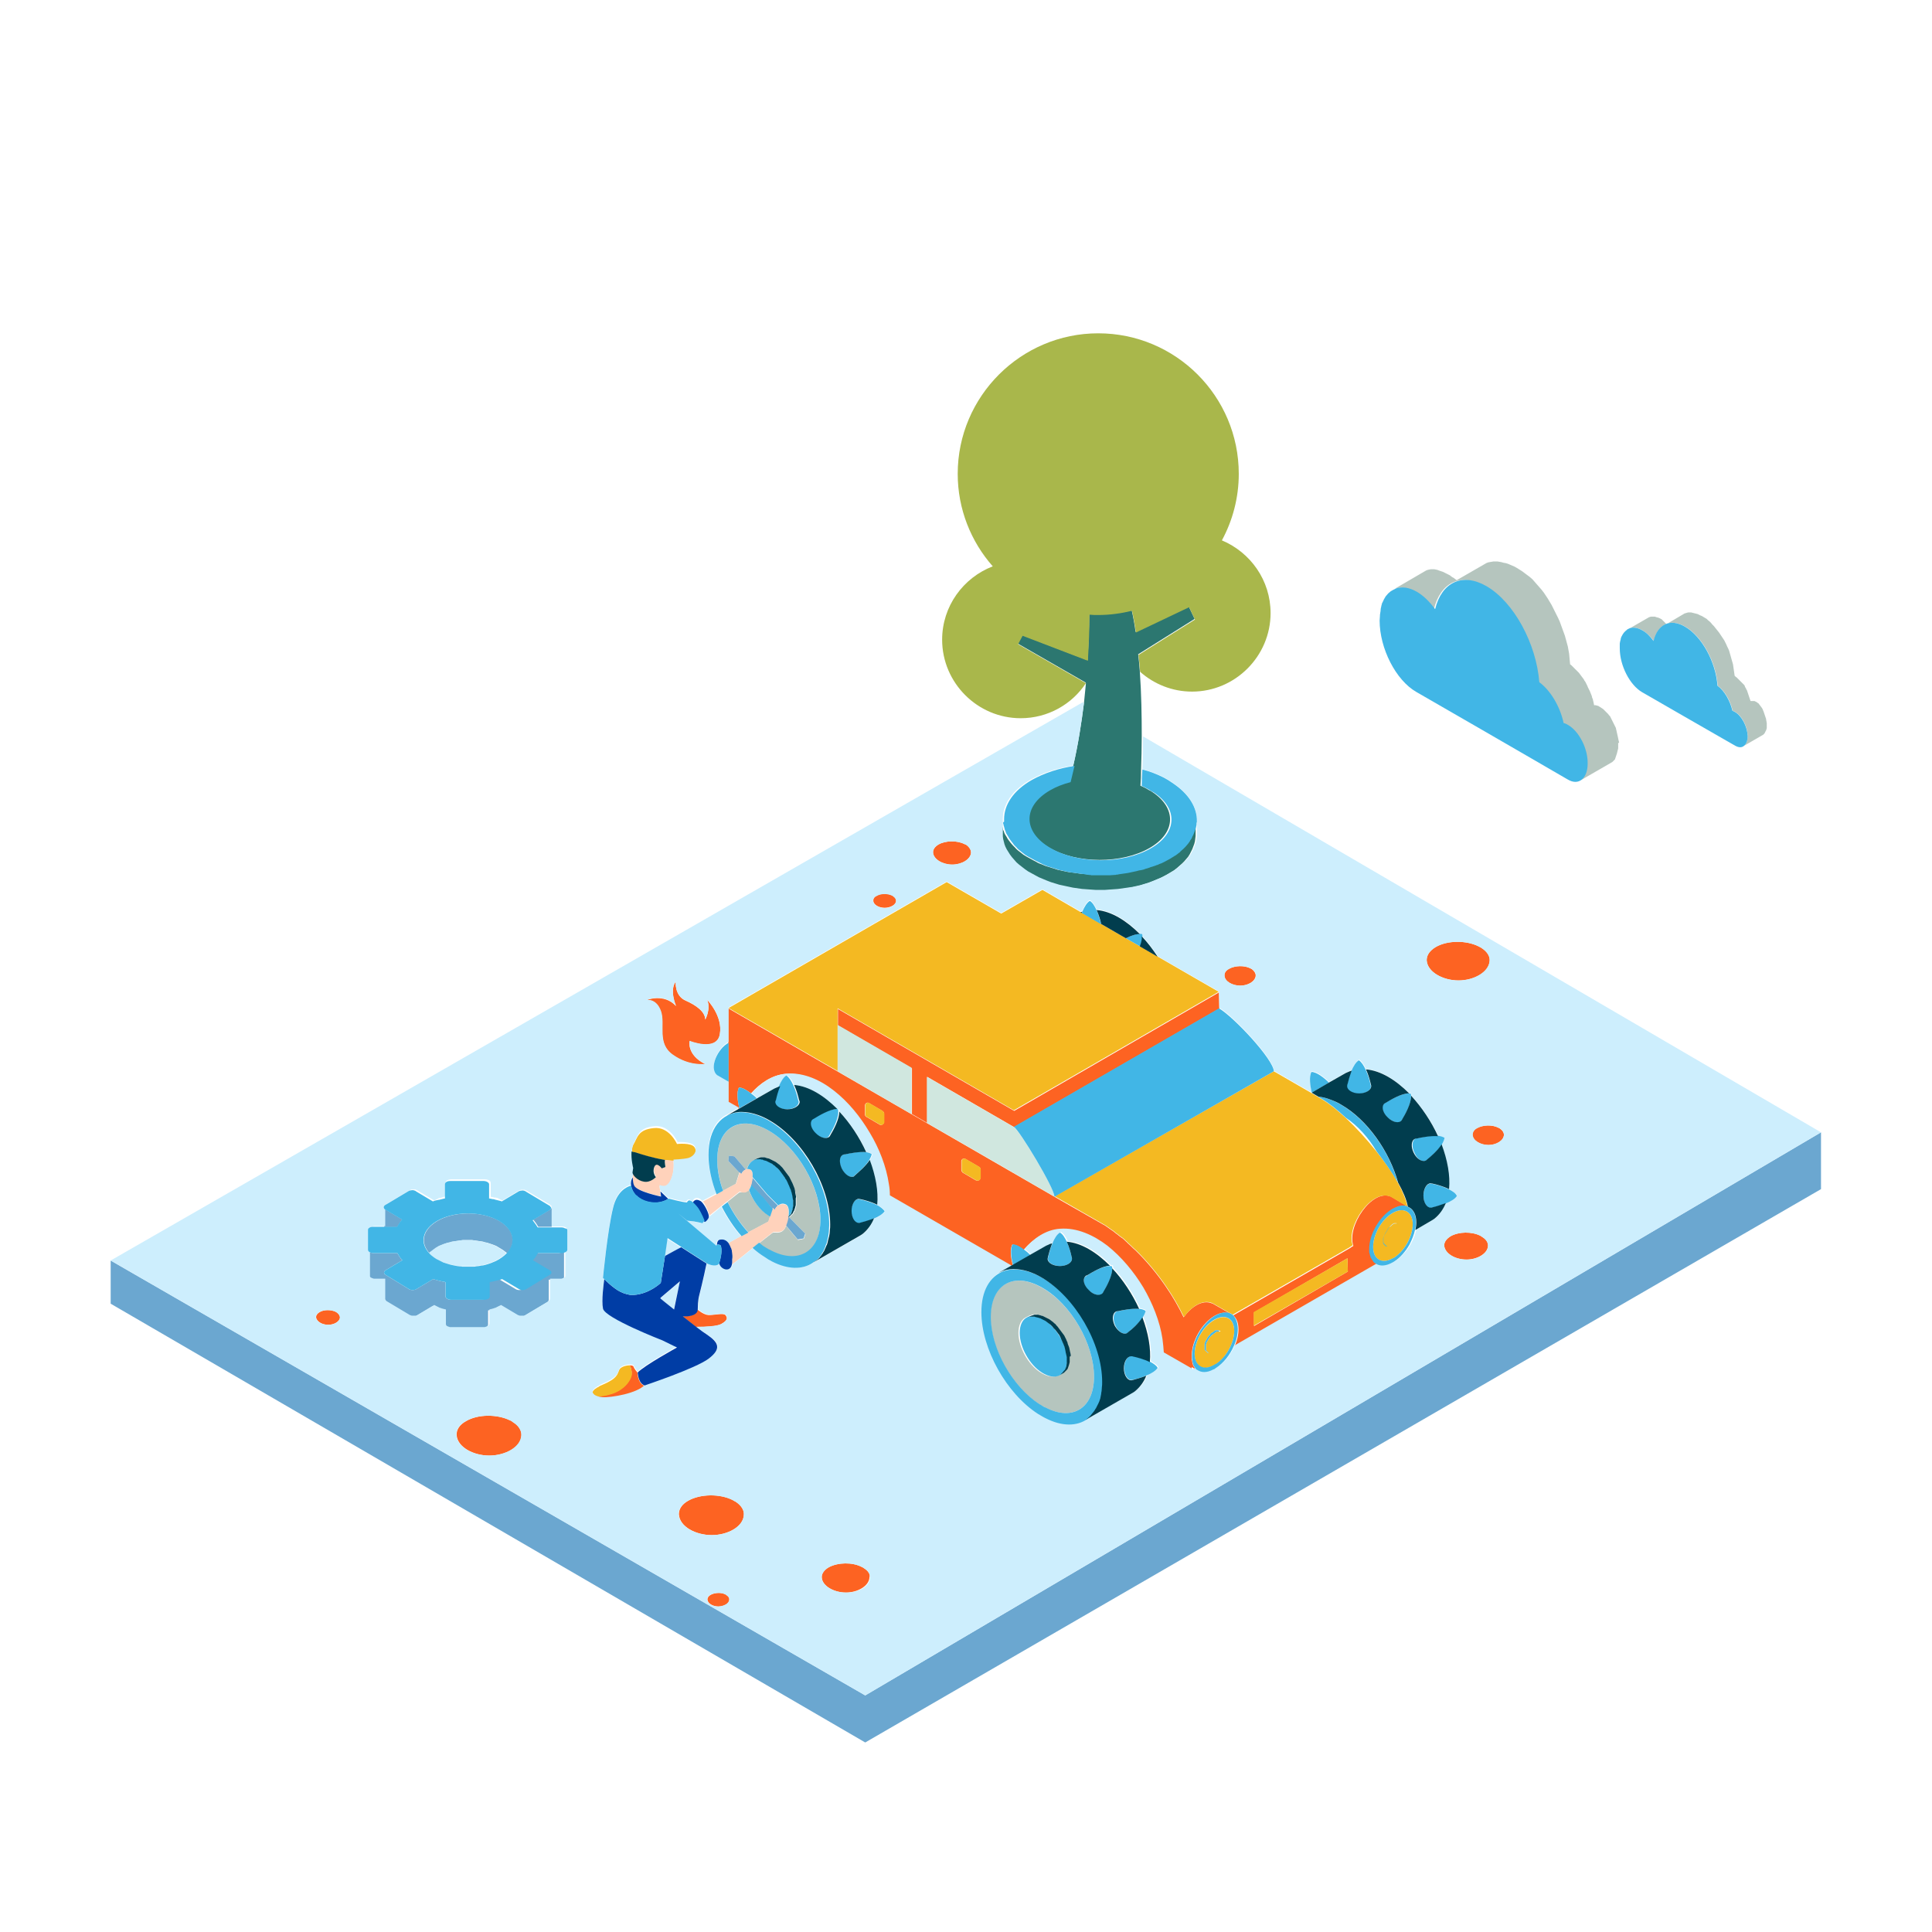 <svg xmlns="http://www.w3.org/2000/svg" height="600" viewBox="0 0 600 600" width="600"><path d="m225.265 408.399c.604.705.907 1.612-1.311 2.822-1.209.705-4.737.906-7.761.906-1.31-1.008-2.822-2.217-4.233-3.325 1.108 0 4.536-.102 4.636-2.117.302.303 2.016 1.613 3.326 1.714 1.613.101 4.738-.706 5.343 0zm-27.314 17.84s-.907-1.008-1.209-1.814c-.101-.303-.605-.403-1.209-.403.504.807.706 1.814.604 2.722-.101 1.612-2.217 4.737-6.148 6.047-3.83 1.21-5.543.504-5.745.504.504.504 1.512.807 2.621.907 2.721.202 10.885-1.209 13.204-3.83-2.018-.807-2.118-4.133-2.118-4.133zm-93.331-18.646s-.101-.101-.202-.101-.101-.101-.101-.101c-1.512-.706-3.729-.706-5.04.101-.706.403-1.109 1.008-1.109 1.512.101 1.411 1.915 2.419 3.729 2.419s3.628-1.008 3.729-2.318c-.099-.504-.402-1.008-1.006-1.512zm54.728 34.067c-.101-.102-.302-.202-.403-.303s-.303-.201-.403-.201c-4.032-2.017-10.079-2.017-13.808.201-2.016 1.108-2.923 2.62-2.923 4.132v.102c.202 3.83 5.241 6.45 10.18 6.45 4.938 0 9.877-2.62 9.978-6.35-0-1.411-.806-2.922-2.621-4.031zm225.769-135.562c2.419 0 4.736-1.311 4.838-3.125 0-.705-.403-1.41-1.21-2.016-.101 0-.201-.1-.201-.1-.102 0-.102-.102-.202-.102-1.915-1.008-4.838-.907-6.652.102-1.008.504-1.41 1.31-1.41 2.016v.1c-.001 1.814 2.418 3.125 4.837 3.125zm-101.999 39.812 4.838 2.822v-14.312l27.011 15.622 63.699-36.788-.101-5.039-63.599 36.787-54.729-31.647v5.141l22.98 13.304v14.111h-.099zm154.107 28.825.403.202c-.302-.202-.705-.303-1.008-.404-.504-.1-1.108-.1-1.814.102-.705.101-1.411.402-2.116.907-4.031 2.317-7.156 7.861-7.156 12.397v.806.302c0 .102 0 .303.101.404 0 .1 0 .201.102.302 0 .101.101.302.101.403s0 .101.101.201c0 .102.101.303.101.403 0 0 0 .101.101.101.102.102.102.303.202.403 0 0 0 .101.101.101.101.102.202.303.303.404v.1c.101.102.201.202.302.303 0 0 .102 0 .102.102.101.1.302.201.504.302l-44.247 25.5c.807-1.714 1.21-3.528 1.21-5.241 0-2.016-.605-3.427-1.613-4.334l36.385-20.965.102-.1.806-.505c-2.116-6.047 5.745-17.839 11.692-15.319l.201.101zm-18.646 20.159-.101-4.133-29.027 16.832v4.233zm-143.827-112.986c1.713 0 3.527-.907 3.527-2.217 0-.504-.302-1.008-.907-1.411l-.101-.101c-.101 0-.101-.101-.202-.101-1.411-.706-3.527-.706-4.838.101-.706.403-1.008.907-1.008 1.411v.101c.002 1.31 1.715 2.217 3.529 2.217zm20.964-13.405c2.923 0 5.745-1.613 5.846-3.729 0-.806-.504-1.713-1.512-2.419-.101 0-.101-.101-.202-.101s-.201-.101-.302-.101c-2.318-1.209-5.947-1.108-8.063.101-1.109.706-1.713 1.512-1.713 2.419v.101c.101 2.117 3.023 3.729 5.946 3.729zm80.934 136.368 5.645 3.226c-1.311-.705-3.125-.604-5.04.504-4.031 2.318-7.155 7.861-7.155 12.397v.806.102c0 .201 0 .403.101.604v.101c0 .202.101.403.101.604v.102c.101.201.101.302.201.504v.101c.102.101.102.302.202.403l.101.101c.101.101.101.201.201.303 0 .101.102.101.102.201l.201.201c.101.102.101.102.202.202l.101.101s.101 0 .101.101l-.807-.504-.806-.504v.907l-8.971-5.141c0-1.411-.101-2.821-.403-4.132-.907-5.645-3.124-11.188-5.946-16.025-2.923-4.838-6.652-9.575-11.188-13.002-4.133-3.226-9.272-5.645-14.716-5.241-4.435.302-8.163 3.023-10.985 6.249-1.21-.907-2.419-1.613-3.528-1.613-.806 1.412-.402 4.234.102 6.25 0 .1-.102.201-.102.201l-.302.201-37.897-21.871c0-1.108-.101-2.318-.302-3.427-.907-5.644-3.125-11.188-5.947-16.025-2.923-4.838-6.652-9.575-11.188-13.103-4.132-3.226-9.273-5.645-14.715-5.241-4.334.302-7.962 2.923-10.785 6.048-1.31-1.008-2.621-1.814-3.729-1.814-.807 1.41-.403 4.334.101 6.45l-.202.101-3.225-1.814v-6.551-12.095-10.684l101.192 58.458 15.925 9.07c.604.404 1.109.807 1.714 1.21.101.101.201.101.302.202.504.302.907.705 1.311 1.008.101.101.201.201.303.201.403.303.806.705 1.31 1.008.102.101.202.201.303.201.403.303.807.706 1.21 1.109.101.101.201.101.201.201.403.403.807.705 1.209 1.109.102.1.102.1.202.201.403.403.807.807 1.311 1.209l.101.102c7.257 7.156 12.095 14.916 14.815 20.661 2.419-3.325 5.847-5.543 8.77-4.334zm-102.099-59.062c0-.303-.202-.604-.504-.807l-4.132-2.418c-.303-.202-.605-.202-.907 0-.302.201-.403.504-.403.807v2.619c0 .303.101.605.403.807l4.132 2.42c.302.201.604.201.907 0 .302-.202.504-.404.504-.807zm29.934 17.336c0-.303-.101-.604-.504-.807l-4.133-2.418c-.302-.102-.604-.102-.907 0-.303.201-.403.504-.403.806v2.62c0 .303.202.605.403.807l4.132 2.419c.303.101.604.101.907 0 .302-.201.504-.504.504-.806v-2.621zm-85.469-32.657c-5.846-2.922-4.838-7.155-4.838-7.155s8.466 3.427 9.374-2.116c1.008-5.645-3.931-10.684-3.931-10.684 1.209 2.922-.605 6.147-.605 6.147 0-2.419-2.721-4.435-6.148-5.946-3.427-1.512-3.024-5.846-3.024-5.846-2.016 2.721.101 7.559.101 7.559-3.83-4.133-9.272-1.814-9.272-1.814s3.125-.604 4.536 3.528-1.411 9.978 3.729 13.506c5.24 3.628 10.078 2.821 10.078 2.821zm243.608-32.151c.101-1.411-.807-2.822-2.52-3.931-.102-.101-.303-.202-.403-.202-.101-.101-.303-.202-.504-.302-3.83-1.915-9.676-1.915-13.305.202-1.915 1.108-2.822 2.52-2.822 4.031v.101c.202 3.629 5.04 6.249 9.878 6.249s9.474-2.52 9.676-6.148zm3.124 52.108c-.101 0-.201-.102-.201-.102-.101 0-.101-.1-.201-.1-1.915-1.008-4.838-.908-6.652.1-1.008.504-1.411 1.311-1.411 2.017v.101c.101 1.814 2.52 3.125 4.938 3.125s4.737-1.311 4.838-3.125c0-.705-.404-1.411-1.311-2.016zm-5.342 33.764c-.101-.1-.201-.1-.302-.201-.102-.101-.202-.101-.303-.201-2.722-1.411-6.753-1.311-9.272.101-1.311.806-2.016 1.814-2.016 2.822v.101c.201 2.52 3.527 4.334 6.854 4.334s6.652-1.814 6.753-4.334c0-.908-.504-1.916-1.714-2.622zm-192.104 102.806c-.101-.101-.202-.101-.302-.201-.101-.101-.202-.101-.403-.202-2.923-1.512-7.357-1.41-10.18.102-1.411.806-2.217 1.915-2.217 3.023v.101c.101 2.722 3.83 4.737 7.458 4.737s7.257-2.016 7.357-4.737c.302-.908-.403-2.017-1.713-2.823zm-42.634 8.366-.101-.102c-.101 0-.101-.101-.202-.101-1.31-.705-3.326-.604-4.636.101-.706.403-1.008.907-1.008 1.411v.102c.101 1.209 1.713 2.116 3.427 2.116s3.326-.907 3.326-2.116c.101-.505-.202-1.009-.806-1.411zm2.822-29.027c-.101-.102-.302-.102-.403-.202-.202-.101-.303-.201-.504-.302-4.031-2.017-10.079-1.915-13.808.201-2.016 1.108-2.923 2.62-2.923 4.133v.101c.202 3.83 5.241 6.45 10.18 6.45s9.877-2.62 9.979-6.35c.099-1.411-.808-2.822-2.521-4.031z" fill="#fd6322"></path><path d="m238.669 379.371-6.249 3.326c-2.52-2.721-4.737-6.047-6.45-9.474 2.016-1.612 3.628-2.923 3.729-2.923.303-.102 1.713.303 2.621-.605.101 0 .101-.1.202-.201 1.209 3.226 3.427 6.249 6.047 7.861.202.102.302.202.504.303 0 0 .101 0 .101.102zm.102-28.221c-8.87-5.141-16.026-1.008-16.026 9.071 0 3.124.706 6.35 1.814 9.575l3.931-2.117 1.109-3.527.302.303-3.729-3.932.201-1.611 1.714.201 3.527 4.133c.101 0 .202 0 .302-.102.504-1.814 1.713-2.923 3.326-3.125h-.302l-.302.102-.303.101-.302.101-.202.102 1.008-.504.202-.102.303-.101.302-.101.302-.102.302-.1h.303.302.302.302l.303.1.302.102.403.101.403.101.403.201.403.202.403.202.403.201.403.201.403.303.403.303.403.302.303.303.302.302.302.303.302.403.303.403.302.402.302.404.303.402.302.403.302.403.202.402.202.404.201.402.202.403.202.403.202.504.202.504.202.504.101.403.101.504.101.403.101.504.101.504.101.504v.403.504.403.402.404.402l-.101.403-.101.403-.101.303-.101.302-.101.302-.202.303-.101.201-.101.303-.201.201-.202.202-.202.202-.202.201-.202.201-.302.202 5.04 5.14-.504 1.512-1.814.404-3.729-4.436c-.202.605-.504 1.109-.807 1.411-1.108 1.108-2.822.604-3.225.706-.101 0-2.016 1.512-4.334 3.326.605.504 1.311 1.008 1.915 1.41.403.202.706.404 1.008.605.303.201.706.402 1.008.504 8.466 4.334 15.119.101 15.119-9.676.001-10.275-7.155-22.672-16.024-27.813zm264.068-120.443-.101-.504-.101-.403-.102-.504-.101-.504-.101-.403-.101-.504-.101-.403-.102-.504-.101-.403-.101-.504-.202-.403-.201-.403-.201-.403-.202-.403-.201-.403-.202-.403-.201-.403-.202-.403-.201-.403-.303-.302-.302-.403-.303-.302-.302-.302-.303-.302-.303-.303-.302-.302-.303-.202-.302-.201-.303-.202-.303-.202h-.101l-.101-.101-.101-.101h-.102-.101l-.101-.101h-.101-.101-.102l-.101-.101h-.101-.101-.101-.102-.101-.101l-.101-.504-.102-.504-.101-.403-.101-.504-.201-.403-.102-.504-.201-.504-.202-.504-.201-.504-.201-.403-.202-.403-.201-.403-.202-.504-.201-.403-.201-.403-.202-.403-.303-.403-.201-.403-.303-.403-.302-.403-.303-.403-.302-.403-.303-.403-.303-.303-.302-.302-.303-.302-.303-.302-.302-.303-.303-.302-.302-.302-.303-.302-.303-.202-.101-1.109-.101-1.109-.101-1.108-.202-1.109-.201-1.108-.303-1.109-.302-1.108-.303-1.109-.403-1.109-.403-1.108-.402-1.109-.403-1.109-.504-1.108-.504-1.008-.504-1.008-.504-1.008-.504-1.008-.605-1.008-.604-1.008-.604-.907-.604-.907-.706-.907-.705-.807-.706-.806-.705-.806-.706-.807-.806-.705-.807-.605-.807-.605-.806-.604-.807-.504-.807-.504-.705-.403-.706-.302-.705-.302-.706-.303-.705-.201-.604-.101-.706-.202-.604-.101-.604-.101h-.605-.604l-.604.101-.604.101-.504.101-.504.202-9.273 5.342v-.101l-.201-.101-.202-.202-.201-.101-.201-.202-.202-.101-.201-.101-.202-.101-.201-.202-.201-.101-.202-.202-.201-.101-.202-.101-.201-.101-.202-.101-.201-.101-.604-.302-.605-.302-.604-.202-.604-.202-.504-.202-.504-.101-.504-.101h-.504-.504l-.504.101-.504.101-.504.202-9.676 5.644c1.813-.604 4.031-.302 6.35 1.008 2.116 1.21 4.031 3.125 5.745 5.443 2.016-8.366 8.365-11.591 15.924-7.156 8.567 4.939 15.623 17.84 16.429 29.834 3.528 2.621 6.451 7.559 7.56 12.699.504.101.907.303 1.411.605 3.427 2.016 6.148 7.357 6.148 12.095 0 2.318-.706 4.032-1.814 4.938l9.776-5.644.202-.202.201-.202.201-.202.202-.201.101-.303.101-.302.102-.302.101-.302.101-.303.101-.302.101-.403.102-.403.101-.403.101-.403v-.403-.403-.403-.504h.308zm45.759-6.45v-.303l-.102-.302v-.302l-.101-.302-.101-.303-.101-.302-.101-.302-.101-.302-.102-.303-.101-.302-.101-.302-.101-.202-.101-.302-.101-.202-.102-.202-.101-.202-.201-.202-.101-.201-.202-.202-.101-.202-.201-.202-.102-.202-.201-.201-.202-.101-.201-.202-.201-.101-.202-.101-.201-.101-.202-.101h-.101-.101-.101-.101-.102-.101-.101-.101-.101-.102-.101-.101l-.101-.302-.101-.302-.101-.302-.102-.302-.101-.303-.101-.302-.101-.302-.101-.303-.102-.302-.101-.302-.101-.302-.201-.303-.102-.302-.201-.302-.101-.202-.101-.302-.102-.202-.201-.202-.201-.202-.202-.201-.201-.202-.202-.202-.201-.202-.201-.202-.202-.202-.201-.201-.202-.202-.201-.202-.202-.202-.201-.101-.202-.202-.201-.202-.101-.706-.101-.706-.102-.706-.101-.706-.101-.706-.201-.706-.202-.705-.201-.706-.202-.706-.201-.706-.201-.706-.303-.706-.303-.605-.302-.705-.303-.605-.302-.604-.403-.605-.403-.604-.403-.605-.403-.604-.403-.504-.403-.504-.403-.504-.402-.504-.504-.504-.403-.504-.403-.403-.504-.403-.403-.403-.504-.302-.504-.302-.504-.303-.504-.202-.403-.201-.403-.202-.403-.101-.403-.101-.402-.101-.403-.101-.403-.101h-.403.302-.403-.403l-.402.101-.303.101-.403.101-5.645 3.326-.101-.101-.101-.101-.101-.101-.101-.101-.101-.101-.102-.101-.101-.101-.101-.101-.101-.101-.101-.101-.102-.101-.101-.101-.101-.101-.101-.101-.101-.101-.403-.202-.403-.201-.303-.101-.402-.101-.303-.101-.303-.101h-.302-.303-.302-.303l-.303.101-.302.101-5.947 3.427c1.109-.403 2.419-.202 3.932.604 1.31.807 2.52 1.915 3.527 3.326 1.209-5.14 5.14-7.156 9.776-4.435 5.241 3.023 9.575 10.986 10.079 18.344 2.217 1.612 3.931 4.636 4.636 7.761.303.101.504.202.807.403 2.116 1.21 3.83 4.536 3.83 7.458 0 1.411-.403 2.419-1.108 3.024l5.946-3.427.101-.101.101-.101.102-.101.101-.101.101-.202.101-.202.101-.201.102-.202.101-.202.101-.202v-.202l.101-.202v-.202-.201-.202-.302-.504-.303zm-208.836 203.292c0 9.777-6.652 13.909-15.119 9.575-.302-.201-.604-.302-1.008-.504-.302-.201-.705-.403-1.008-.604-8.365-5.442-15.018-17.235-15.018-27.012 0-10.18 7.156-14.211 16.025-9.071 8.971 5.04 16.128 17.436 16.128 27.616zm-9.676-12.901-.303-.403-.302-.403-.303-.403-.303-.403-.302-.402-.303-.403-.303-.403-.302-.303-.303-.403-.403-.302-.302-.303-.403-.302-.403-.303-.403-.303-.403-.201-.402-.202-.403-.201-.403-.201-.403-.202-.403-.101-.302-.101-.403-.101-.303-.102h-.302-.303-.303-.302l-.303.102-.302.101-.303.101-.303.101-.201.101-1.008.504c-1.311.706-2.117 2.419-2.117 4.737 0 4.435 3.024 9.878 6.854 12.297.201.101.302.201.504.302.101.102.302.102.403.202 1.914 1.008 3.628 1.008 4.938.201l.907-.504.201-.101.201-.201.202-.202.201-.201.202-.202.201-.201.202-.303.101-.302.101-.303.101-.303.101-.302.102-.403.101-.403v-.403-.403-.402-.504-.403-.504l-.101-.504-.102-.403-.101-.504-.101-.504-.101-.403-.202-.504-.201-.504-.101-.504-.202-.403-.201-.504-.202-.403-.201-.403v-.205z" fill="#b5c5be"></path><path d="m247.741 384.915-3.729-4.435c.303-.807.605-1.814.706-2.822l.202.201.101.102 5.039 5.141-.504 1.512zm-17.538-20.259s.403-1.108 1.411-1.41l-3.527-4.133-1.714-.201-.201 1.611 3.729 3.932zm9.676 10.785.101-.303.604.604s.303-.806 1.008-1.31l-3.427-3.428-4.536-5.342c0 .807-.201 1.613-.403 2.42l3.729 3.93zm-72.77 5.443.101.101h4.132v-6.047-.202l-.101-.101c.202.303.101.705-.403 1.008l-5.241 3.125.101.1c.504.605 1.008 1.31 1.411 2.016zm-33.664 8.163.403-.302.403-.302.403-.303.403-.303.403-.303.504-.302.504-.302.504-.202.504-.202.504-.201.604-.201.605-.202.604-.101.605-.201.706-.102.604-.101.706-.101.706-.101.706-.101h.706.706.706.706l.706.101.705.101.706.101.706.101.605.102.604.201.605.101.604.202.605.201.604.201.504.202.504.202.504.302.504.302.504.303.504.303.403.303.403.302.403.302.101.202c1.209-1.21 1.814-2.62 1.814-4.132 0-4.637-6.249-8.266-13.808-8.266-7.66 0-13.809 3.729-13.809 8.266 0 1.512.706 2.922 1.814 4.132v-.202zm135.26 137.477-234.336-135.057v13.404l234.336 136.268 296.825-171.846v-17.639zm-154.107-129.615.101.101.202.101.202.102.302.101.303.101h.302 3.225v6.148.201l.101.202.101.201.202.201 7.257 4.334.302.102.302.101h.303.302.302.302l.303-.101.201-.102 5.241-3.124.202.101.202.101.202.102.202.101.201.101.202.101.202.101.202.102.202.101h.201l.202.101.202.101h.202l.202.102h.202l.201.101h.202l.202.101v4.435.202l.101.201.101.201.202.102.202.101.302.101.302.101h.302 10.281.302l.302-.101.303-.101.201-.101.202-.102.202-.201.101-.201.101-.202v-4.435l.202-.101h.202l.202-.101h.201l.202-.102h.202l.202-.101.202-.101h.201l.202-.101.202-.102.202-.101.202-.101.202-.101.201-.101.202-.102.202-.101.202-.101 5.241 3.124.302.102.302.101h.302.303.302.302l.302-.101.202-.102 7.257-4.334.202-.201.101-.201.101-.202v-.201-6.148h3.225.303l.302-.101.302-.101.202-.102.202-.101.101-.101.101-.201v-.202-6.249-2.116c0 .504-.807 1.008-1.714 1.008h-7.357l-.113.1c-.403.706-.807 1.411-1.411 2.016l-.101.101 5.241 3.125c.706.403.706 1.008 0 1.411l-7.257 4.435c-.605.403-1.713.403-2.318 0l-5.241-3.124-.202.101c-1.109.302-2.217.604-3.427.806l-.202.102v4.435c0 .604-.806 1.008-1.713 1.008h-9.272c-.907 0-1.714-.504-1.714-1.008v-4.435l-.201-.102c-1.209-.201-2.318-.504-3.427-.806l-.201-.101-5.241 3.124c-.605.403-1.713.403-2.318 0l-7.257-4.435c-.604-.403-.604-1.008 0-1.411l5.241-3.125-.101-.101c-.605-.604-1.008-1.31-1.411-2.016l-.101-.101h-7.357c-.907 0-1.713-.403-1.713-1.008v2.116 6.249.202zm8.869-16.025c.403-.706.806-1.411 1.411-2.017l.101-.1-5.241-3.125c-.604-.403-.604-1.008 0-1.411l-.202.202-.101.201-.101.201v.202 6.048h4.132v-.201z" fill="#6ba7d0"></path><path d="m371.309 254.998v4.636l-.101.806-.101.807-.202.806-.302.806-.303.807-.403.806-.403.806-.504.807-.604.706-.604.705-.706.706-.806.706-.807.706-.907.706-1.008.605-1.008.604-1.108.605-1.21.604-1.209.504-1.21.504-1.311.504-1.31.403-1.311.403-1.311.302-1.411.302-1.411.202-1.41.202-1.411.202-1.411.101-1.411.101-1.411.101h-1.411-1.411l-1.411-.101-1.411-.101-1.411-.101-1.411-.202-1.411-.202-1.41-.302-1.411-.302-1.411-.302-1.311-.403-1.311-.403-1.31-.504-1.21-.504-1.209-.504-1.109-.605-1.108-.604-1.108-.605-1.008-.705-.907-.706-.907-.705-.807-.708-.705-.807-.706-.806-.604-.806-.504-.807-.504-.806-.403-.806-.302-.807-.202-.806-.201-.806-.102-.806v-.807-4.233c0-.101 0-.302 0-.403v.806c0 .303.102.605.102.807 0 .302.101.504.201.806s.101.504.202.806c0 .101.101.303.201.403 0 .101.101.302.101.403.101.302.202.504.403.806.101.202.303.504.504.806.101.303.303.504.504.807.202.302.403.504.604.806.202.202.403.504.706.806.201.202.504.504.705.706.202.302.504.504.807.807.303.201.604.504.907.706.302.201.604.504.907.705.201.101.302.202.504.303.201.101.302.202.504.302.403.202.705.403 1.108.604.403.202.706.403 1.108.605.403.202.807.403 1.109.604.402.202.806.403 1.209.504.403.201.807.302 1.21.504.403.101.806.302 1.31.403.403.101.807.303 1.311.403.202.101.403.101.604.202.202.101.403.101.605.202.402.101.907.201 1.411.302s.906.202 1.41.302c.504.101.907.202 1.411.202.504.101.907.101 1.411.202.202 0 .504.101.706.101.201 0 .504.101.705.101.504 0 1.008.101 1.411.101.504.101 1.008.101 1.411.101.504 0 1.008 0 1.411.101h1.411s1.008 0 1.411 0c.504 0 .907 0 1.411-.101.504 0 .907-.101 1.411-.101.201 0 .504 0 .705-.101.201 0 .504 0 .706-.101.504-.101.906-.101 1.41-.202.505-.101.907-.101 1.411-.201.504-.101.907-.202 1.411-.303s.907-.202 1.411-.302.907-.202 1.311-.302c.504-.101.907-.202 1.311-.403.402-.101.806-.202 1.31-.403.403-.202.807-.303 1.311-.504.403-.101.807-.303 1.21-.504.402-.202.806-.403 1.209-.504.403-.202.807-.403 1.21-.604.402-.202.705-.403 1.108-.605s.705-.403 1.008-.604.604-.403 1.008-.605c.201-.101.303-.202.403-.302.101-.101.302-.202.403-.302.302-.202.604-.403.806-.706.303-.202.504-.504.807-.706.201-.202.504-.504.705-.706.202-.202.403-.504.605-.706.201-.202.403-.504.604-.806.201-.202.303-.504.504-.807.201-.201.303-.504.403-.806.101-.202.302-.504.403-.806s.201-.504.302-.807c.101-.302.202-.504.303-.806s.101-.504.201-.806c.102-.303.102-.504.102-.807 0-.201 0-.302.101-.504.203.403.203.302.203.202zm-34.067-42.735c-.202 2.016-.403 4.032-.605 6.047-.806 6.35-1.813 12.901-3.326 19.453-.402 1.713-.806 3.427-1.209 5.039-2.318.605-4.435 1.411-6.35 2.52-8.567 4.938-8.467 13.002.101 17.94 8.668 5.04 22.577 5.04 31.144.101 8.266-4.737 8.467-12.397.807-17.437-.303-.202-.604-.403-.907-.504-.302-.202-.705-.403-1.008-.604-.504-.302-1.108-.504-1.713-.807.101-1.612.201-3.326.201-5.14.101-3.125.201-6.551.201-10.18 0-6.249-.101-13.204-.604-20.259-.101-1.713-.302-3.527-.504-5.241l17.537-10.986-1.813-3.83-16.53 7.862c-.302-2.318-.705-4.536-1.209-6.753-3.326.806-6.854 1.31-10.482 1.31-.907 0-1.813 0-2.721-.101 0 4.435-.202 9.272-.504 14.312l-20.259-7.761-1.411 2.621 21.064 12.095z" fill="#2c7770"></path><path d="m215.689 356.291c1.008 1.512-.202 3.225-1.915 3.729s-4.636.504-4.636.504c-4.636-.302-9.575-1.813-11.691-2.52 0 0 0 0-.101 0-.101-.1-.302-.1-.403-.1h-.101c-.101 0-.202-.102-.302-.102h-.101c-.101 0-.101 0-.202-.101h-.101c.101-.807.202-1.513.504-2.116 1.411-2.318 1.411-4.738 6.35-5.242 4.838-.604 7.257 4.939 7.257 4.939s4.435-.503 5.442 1.009zm-20.157 67.73c-1.209 0-2.822.504-3.225 1.411-.605 1.311-.403 2.62-5.443 4.737-.302.101-.504.201-.806.403 0 0-.101 0-.101.101-.202.101-.403.201-.604.302 0 0-.101 0-.101.102-.201.101-.302.201-.504.302-.101.101-.202.202-.302.303l-.101.101c-.101.101-.202.202-.202.303 0 0 0 .101-.101.101 0 .101-.101.101-.101.201v.102.201.101c0 .101 0 .202.101.202.101.101.202.302.303.402.201.102 1.915.807 5.745-.504 4.032-1.31 6.047-4.435 6.148-6.047-.001-1.11-.202-2.118-.706-2.824zm108.55-61.683-4.132-2.418c-.302-.102-.605-.102-.907 0-.302.201-.403.504-.403.806v2.62c0 .303.202.605.403.807l4.132 2.419c.302.101.604.101.907 0 .303-.201.504-.504.504-.806v-2.621c-.101-.403-.201-.706-.504-.807zm-29.935-17.336-4.132-2.418c-.302-.202-.605-.202-.907 0-.302.201-.403.504-.403.806v2.62c0 .303.101.605.403.807l4.132 2.42c.303.201.605.201.907 0 .302-.202.504-.404.504-.807v-2.621c-.1-.303-.302-.605-.504-.807zm164.589 35.176c0 3.729-2.52 8.266-5.744 10.382-.102.101-.303.201-.403.201-.101.101-.202.101-.403.202-3.226 1.612-5.745.101-5.745-3.729 0-3.931 2.722-8.668 6.148-10.583s6.147-.303 6.147 3.527zm-4.334.101-.201-.102-.201-.1-.102-.101h-.101l-.101-.102h-.101-.101-.102-.101-.101-.101-.101-.102l-.101.102h-.101l-.101.101-.101.101-.202.102-.101.101-.101.101-.102.101-.101.101-.101.102-.101.101-.101.101-.102.102-.101.1-.101.202-.101.101-.102.102-.101.201-.101.201-.101.201-.101.102-.102.201-.101.102-.101.201-.086.196-.101.102-.102.201-.101.201-.101.202-.101.101v.201l-.102.202v.202.201.201.201.102.201.102.1.102.101.101l.102.102v.101l.101.101.101.101.101.101.102.102.101.101.101.101.101.102.101.1.403.202-.604-.001-.101-.1-.101-.102-.101-.101-.102-.101-.101-.102-.101-.101-.101-.101v-.101l-.102-.101v-.102-.101-.101-.101-.101-.202-.101-.303-.201-.102-.201l.102-.201v-.201l.101-.202.101-.202.101-.201.102-.201.101-.201.101-.202.101-.202.101-.101.102-.201.101-.101.101-.202.101-.202.101-.201.102-.101.101-.101.101-.201.101-.102.102-.101.201-.101.101-.102.202-.1.101-.102.101-.101.101-.101.101-.102.102-.1.201-.102.101-.101h.202l.101-.101h.101.101.102.101.101.101.101.102.088zm-2.62-8.668.202.101 5.14 3.023c-.504-2.218-1.512-4.737-3.023-7.458-1.714-3.125-4.031-6.451-6.552-9.575-3.023-3.83-6.45-7.56-9.574-10.482-2.722-2.52-5.241-4.535-7.156-5.644l-1.512-.908-2.017-1.209-11.691-6.753-68.032 38.804 15.823 9.071c.605.403 1.109.807 1.714 1.21.101.101.201.101.302.201.505.303.907.705 1.311 1.008.101.102.202.201.303.201.403.303.806.706 1.31 1.009.102.101.202.201.303.201.403.303.807.706 1.21 1.108.101.102.201.102.201.202.403.403.807.706 1.21 1.108.101.102.101.102.201.201.403.404.807.807 1.311 1.21l.101.101c7.257 7.156 12.095 14.917 14.816 20.662 2.419-3.326 5.846-5.543 8.769-4.334l.201.101 5.645 3.226c-.202-.101-.403-.201-.604-.303.402.102.806.303 1.108.605l36.385-20.965.101-.101.807-.504c-2.12-5.744 5.741-17.537 11.687-15.117zm-72.165-74.484-5.544-3.225-4.435-2.52-7.66-4.435-6.047-3.528-.403-.201-11.792-6.854-12.801 7.358-16.933-9.777-67.73 39.107 33.865 19.553v-14.313-5.141l54.729 31.648 63.599-36.788zm29.733 110.365v4.233l29.229-16.832-.101-4.133zm-6.047 5.846c0 3.729-2.52 8.265-5.745 10.381-.101.102-.303.102-.403.202s-.303.101-.403.201c-3.225 1.714-5.745.101-5.745-3.628 0-3.931 2.722-8.668 6.148-10.583 3.426-2.015 6.148-.403 6.148 3.427zm-4.234.1-.403-.201h-.101l-.101-.101h-.101-.102-.101-.101-.101-.101-.102-.101-.201-.102l-.101.101-.101.101-.101.101-.202.101-.101.102-.101.101-.201.101-.202.101-.101.101-.101.102-.102.101-.101.101-.101.202-.101.101-.101.101-.102.101-.101.101-.101.102-.101.201-.102.101-.101.202-.101.201-.101.202-.101.101-.102.201-.101.202-.101.101v.201l-.101.202-.101.201v.202.201.201.202.101.201.102.101.201.102.201.101.101l.101.102.101.101.101.101.101.101.102.101.101.102.101.101.101.101.101.101.403.202-.101-.101-.101-.102-.101-.101-.102-.101-.101-.101-.101-.102-.101-.101-.101-.101v-.101l-.102-.101v-.102-.201-.101-.202-.101-.101-.202-.101-.201-.202-.101-.202l.102-.201.101-.201v-.202l.101-.101.101-.202.101-.201.102-.101.101-.202.101-.201.101-.201.102-.102.101-.201.101-.101.101-.101.101-.102.102-.101.101-.101.101-.101.101-.102.202-.101.101-.101.101-.101.101-.101.202-.102.101-.101.201-.101.102-.101.101-.102.101-.101.201-.101h.102.201.101.102.101.101.101.101.102.101z" fill="#f4b922"></path><path d="m327.465 371.611c-13.203-7.66-26.406-15.32-39.61-22.879v-14.312l27.011 15.622c1.714.907 12.599 18.948 12.599 21.569zm-67.327-38.905 22.98 13.304v-14.412l-22.98-13.305z" fill="#d0e7df"></path><path d="m394.591 190.392c0 13.405-10.986 24.391-24.391 24.391-6.148 0-11.793-2.318-16.127-6.148-.101-1.713-.302-3.528-.504-5.241l17.538-10.986-1.814-3.83-16.529 7.862c-.303-2.318-.706-4.536-1.21-6.753-3.326.806-6.854 1.31-10.482 1.31-.906 0-1.813 0-2.721-.101 0 4.435-.202 9.272-.504 14.312l-20.259-7.761-1.411 2.621 21.065 12.095c-4.334 6.551-11.793 10.885-20.259 10.885-13.405 0-24.392-10.986-24.392-24.391 0-10.381 6.551-19.251 15.724-22.778-6.753-7.66-10.886-17.739-10.886-28.725 0-24.089 19.654-43.642 43.642-43.642 24.089 0 43.643 19.553 43.643 43.642 0 7.458-1.915 14.514-5.241 20.662 8.869 3.728 15.118 12.396 15.118 22.576z" fill="#a9b74b"></path><path d="m201.982 359.314c-.101 0-.303-.101-.403-.101.101.001.202.001.403.101zm-1.512-.402c-.202-.102-.403-.102-.604-.202.201 0 .403.101.604.202zm.504.1c.202.102.403.102.605.202-.202-.101-.403-.101-.605-.202zm1.008.302c.302.102.705.201 1.008.303-.403-.201-.705-.303-1.008-.303zm-1.512-.402c.202.1.403.1.504.201-.201-.101-.302-.201-.504-.201zm5.342 1.209c-.101 0-.101 0-.201 0zm-2.822-.605c.101 0 .202.102.302.102-.1-.001-.201-.102-.302-.102zm2.621.605c-.807-.102-1.613-.303-2.318-.504.806.201 1.511.303 2.318.504zm-7.459-2.016c-.202-.102-.403-.102-.605-.202.101.101.303.202.605.202zm0 0c.101 0 .202.101.202.101-.101 0-.202 0-.202-.101zm1.21.403c.202 0 .302.102.504.102-.202-.001-.404-.001-.504-.102zm6.45 1.613c.202 0 .504.101.706.101-.202.907.202 2.016.202 2.016l-1.108.403s-1.613-2.318-2.318-.403c-.706 1.814.504 3.124.504 3.124s-1.814 1.814-3.729 1.412c-1.915-.403-3.528-2.924-3.528-2.924-.101.605-.101 1.21-.101 1.916 0 .806.101 1.713.403 2.318.907 1.914 8.366 3.426 8.366 3.426l-.202-1.612-.202-1.612s1.311.604 2.117.101 1.512-1.612 2.016-3.729c.504-2.116.202-4.232.202-4.232-1.11-.002-2.219-.104-3.328-.305zm-6.854-1.713c.101 0 .202.1.302.1.001-0-.1-0-.302-.1zm0 0c-.202-.102-.504-.102-.706-.202.303.101.505.101.706.202zm44.751 15.621c-.907-.201-1.612 0-2.117.404-.706.504-1.008 1.31-1.008 1.31l-.604-.604-.101.303-.806 2.418-.504 1.512-6.249 3.326-2.117 1.109-4.031 2.217s0 .102.101.102c.101.101.202.302.202.402 0 .102.101.102.101.202.101.202.202.504.303.706 0 .1 0 .1.101.201.101.201.101.402.202.604v.202c.101.201.101.504.101.806v.101c.101.605.101 1.109.101 1.714v.202.604.202c0 .202-.101.504-.101.706 0 0 3.326-2.621 6.551-5.242.706-.504 1.311-1.107 2.016-1.611 2.318-1.814 4.233-3.326 4.334-3.326.302-.102 2.116.402 3.225-.706.202-.202.504-.706.806-1.411.303-.807.605-1.814.706-2.822.099-1.816-.103-3.429-1.212-3.631zm-11.289-4.232c.101 0 .101-.102.202-.201.202-.303.504-.908.706-1.613s.403-1.612.403-2.419c.101-1.21-.202-2.218-.907-2.419-.302-.101-.504-.101-.806-.101-.101 0-.202 0-.302.101-1.008.303-1.411 1.411-1.411 1.411l-.303-.202-.302-.302-1.108 3.528-3.931 2.115-2.016 1.109-4.334 2.318c.101.101.202.201.202.303.202.302.403.504.504.806.604 1.008 1.008 2.218 1.209 2.923v.101.101.202c1.008-.807 2.52-2.016 4.032-3.226.604-.504 1.209-1.008 1.814-1.41 2.016-1.613 3.628-2.924 3.729-2.924.2.303 1.713.706 2.619-.201z" fill="#ffd2bb"></path><path d="m310.532 395.297c.403-.202.807-.403 1.21-.605-.403.202-.806.403-1.21.605zm254.998-43.643-296.825 174.87-234.336-135.057 301.864-173.358.403.202c-.806 6.35-1.813 12.901-3.326 19.453-4.838.705-9.373 2.217-13.203 4.334-5.846 3.326-8.668 7.761-8.668 12.195v.403 4.233.806l.101.807.202.806.201.806.303.807.403.806.504.806.504.807.604.806.705.806.706.807.807.706.907.706.906.705 1.008.706 1.109.605 1.108.604 1.108.605 1.21.504 1.209.504 1.311.504 1.311.403 1.31.403 1.411.303 1.411.302 1.411.302 1.411.202 1.411.202 1.411.101 1.411.101 1.411.101h1.411 1.411l1.41-.101 1.411-.101 1.411-.101 1.411-.202 1.411-.202 1.411-.202 1.411-.302 1.311-.302 1.31-.403 1.311-.403 1.311-.504 1.209-.504 1.21-.504 1.209-.604 1.109-.605 1.008-.604 1.008-.605.907-.706.806-.706.807-.706.705-.706.605-.706.604-.705.504-.807.403-.806.403-.806.302-.807.303-.806.201-.806.102-.807.101-.806v-4.435c.101-4.233-2.419-8.567-7.66-11.994-.403-.302-.807-.504-1.21-.806-.504-.302-.906-.504-1.411-.806-2.016-1.008-4.232-1.915-6.651-2.52.101-3.125.201-6.551.201-10.18zm-122.46-53.519v.101c.202 3.629 5.04 6.249 9.878 6.249 4.737 0 9.474-2.62 9.676-6.148.101-1.411-.807-2.822-2.52-3.931-.102-.101-.303-.202-.403-.202-.101-.101-.303-.202-.504-.302-3.83-1.915-9.676-1.915-13.305.202-1.813 1.108-2.822 2.52-2.822 4.031zm-62.791 4.838c.101 1.814 2.52 3.125 4.938 3.125s4.737-1.311 4.838-3.125c0-.705-.403-1.41-1.21-2.016-.101 0-.201-.1-.201-.1-.101 0-.101-.102-.202-.102-1.915-1.008-4.838-.907-6.651.102-1.109.604-1.613 1.31-1.512 2.116 0-.1 0 0 0 0zm-90.509-38.3c.101 2.217 3.023 3.83 5.946 3.83s5.745-1.613 5.846-3.729c0-.806-.504-1.713-1.512-2.419-.101 0-.101-.101-.202-.101s-.201-.101-.302-.101c-2.318-1.209-5.947-1.108-8.063.101-1.209.605-1.713 1.512-1.713 2.419 0-.101 0 0 0 0zm-18.646 15.018c.101 1.31 1.814 2.318 3.628 2.318 1.713 0 3.527-.907 3.527-2.218 0-.504-.302-1.008-.907-1.411l-.101-.101c-.101 0-.101-.101-.202-.101-1.411-.706-3.527-.706-4.838.101-.805.303-1.107.807-1.107 1.412 0-.101 0-.101 0 0zm-70.351 30.842s3.124-.605 4.535 3.527-1.411 9.978 3.729 13.506c5.14 3.628 9.978 2.822 9.978 2.822-5.846-2.924-4.838-7.156-4.838-7.156s8.466 3.426 9.374-2.117c1.008-5.645-3.931-10.684-3.931-10.684 1.21 2.923-.604 6.148-.604 6.148 0-2.419-2.721-4.436-6.148-5.947-3.427-1.512-3.024-5.846-3.024-5.846-2.016 2.722.101 7.56.101 7.56-3.73-4.131-9.172-1.813-9.172-1.813zm-95.246 98.571c0-.504-.303-1.108-1.008-1.512 0 0-.101-.101-.201-.101-.101 0-.101-.101-.101-.101-1.512-.706-3.729-.706-5.04.101-.706.403-1.108 1.008-1.108 1.512.101 1.411 1.915 2.419 3.729 2.419 1.914.101 3.729-.906 3.729-2.318zm56.341 36.587c.101-1.411-.807-2.923-2.621-4.031-.101-.102-.302-.202-.403-.303s-.302-.201-.403-.201c-4.031-2.017-10.079-2.017-13.808.201-2.016 1.108-2.923 2.62-2.923 4.132v.102c.202 3.83 5.241 6.45 10.18 6.45s9.877-2.62 9.978-6.35zm14.312-63.699v-.201l-.101-.202-.101-.201-.202-.202h-.101c-.303-.201-.706-.302-1.109-.302h-3.225v-6.048-.201l-.101-.102c0-.1-.101-.201-.201-.201l-.202-.201-7.257-4.334-.202-.102-.202-.1c-.101 0-.101 0-.202-.102h-.202-.302-.302-.202c-.101 0-.101 0-.202 0l-.202.102-.302.1-5.241 3.125-.201-.101-.202-.101-.202-.102-.202-.101-.202-.101-.202-.101-.201-.101-.202-.102h-.101c-.101 0-.302-.101-.403-.101h-.101-.101c-.101 0-.101 0-.202 0h-.101l-.202-.101h-.202l-.202-.102h-.202-.202v-4.434c0-.504-.806-1.008-1.713-1.008h-10.583c-.605 0-1.109.201-1.411.402l-.101.102-.101.201v.201 4.436h-.202-.202l-.202.101h-.201l-.202.101-.202.101h-.202l-.202.101h-.101-.101-.201l-.202.102-.202.101-.202.101-.202.101-.202.101-.201.102-.202.101-.202.101-5.241-3.125-.202-.1-.201-.102c-.101 0-.101 0-.202-.101h-.202-.302-.303-.201c-.101 0-.101 0-.202 0l-.202.101-.302.102-7.257 4.334-.202.201-.101.201-.101.201v.202 6.048h-3.225c-.605 0-1.008.201-1.311.402l-.101.102-.101.201v.201 6.148 2.117 6.249.201l.101.201.101.102.202.101.202.101.302.101.302.101h.303 3.225v6.148.202l.101.201.101.201.202.202 7.257 4.334.302.101.302.101h.302.303.302.302l.303-.101.201-.101 5.241-3.125.202.102.202.101.201.101.202.101.202.101.202.102.202.101.202.101.201.101h.202l.202.102.202.101h.202l.202.101h.201l.202.101h.202l.202.101v4.436.201l.101.201.101.202.202.101.201.101.303.101.302.102h.302 10.281.302l.302-.102.302-.101.202-.101.202-.101.202-.202.101-.201.101-.201v-4.436l.202-.101h.201l.202-.101h.202l.202-.101h.202l.202-.101.201-.102h.202l.202-.101.202-.101.202-.101.202-.102.201-.101.202-.101.202-.101.202-.101.202-.102 5.241 3.125.303.101.302.101h.302.302.303.302l.302-.101.202-.101 7.257-4.334.202-.202.101-.201.101-.201v-.202-6.148h3.225.302l.303-.101.302-.101.202-.101.201-.101.101-.102.101-.201v-.201-6.249-2.117-5.846h.608zm50.294 114.698c0-.504-.302-.907-.907-1.31l-.101-.102c-.101 0-.101-.101-.202-.101-1.311-.705-3.326-.604-4.636.101-.706.403-1.008.907-1.008 1.411v.102c.101 1.209 1.714 2.116 3.427 2.116 1.714-.099 3.427-.906 3.427-2.217zm4.536-26.305c.101-1.411-.807-2.923-2.621-4.031-.101-.102-.302-.102-.403-.202-.202-.101-.302-.201-.504-.302-4.032-2.017-10.079-1.915-13.808.201-2.016 1.108-2.923 2.62-2.923 4.133v.101c.202 3.83 5.241 6.45 10.18 6.45 5.039.1 9.978-2.621 10.079-6.35zm39.207 19.553c.101-1.108-.605-2.116-1.915-2.923-.101-.101-.202-.101-.302-.201-.101-.101-.202-.101-.403-.202-2.923-1.512-7.357-1.41-10.18.102-1.411.806-2.217 1.915-2.217 3.023v.101c.101 2.722 3.83 4.737 7.458 4.737 3.829.1 7.458-1.815 7.559-4.637zm178.801-116.311c1.512-.605 2.923-1.411 3.427-2.318-.403-.705-1.311-1.411-2.419-1.915.403-4.233-.504-9.071-2.318-13.909.403-.705.706-1.41.807-2.016-.504-.303-1.109-.504-1.814-.604-2.116-4.636-5.039-8.97-8.365-12.599 0-.201 0-.504-.102-.705-.201 0-.402-.102-.604-.102-4.132-4.133-8.769-7.055-13.405-7.459-.604-1.31-1.31-2.418-2.116-2.922-.907.504-1.713 1.914-2.318 3.326-.403.101-.705.201-1.108.402l-.705.303-5.141 2.923c-1.612-1.512-3.83-3.326-5.544-3.326-.806 1.411-.402 4.334.102 6.45l-.102.102-11.691-6.753c0-3.629-12.599-17.034-16.933-19.554l-.101-5.039-18.948-10.885c-1.512-2.318-3.125-4.435-4.938-6.35 0-.201 0-.504-.102-.705-.201 0-.402-.101-.604-.101-4.132-4.132-8.769-7.055-13.405-7.458-.604-1.31-1.31-2.419-2.116-2.923-.907.504-1.713 1.915-2.318 3.326-.201.101-.403.101-.604.202l-11.792-6.854-12.801 7.358-16.933-9.777-67.73 39.106v10.684c-3.326 1.714-6.148 7.962-3.528 10.079l.101.101 3.326 1.915h.101v6.552l3.225 1.813-4.031 2.318c.101-.101.202-.101.302-.201-3.628 1.814-5.846 6.047-5.846 12.195 0 3.931.907 8.164 2.52 12.297l-4.334 2.318c.101.1.202.201.202.302 0 0 .101.101.101.202-.303-.504-.706-.908-1.008-1.109-1.411-.807-2.217.201-2.318.807-.605-.504-1.109-.706-1.411-.605-.504.303-.504.605-.504.605-1.311 0-5.745-1.21-5.745-1.21l-2.419-2.317-.202-1.613s1.311.605 2.117.102c.806-.505 1.512-1.613 2.016-3.73.504-2.116.202-4.232.202-4.232s2.923-.102 4.636-.504c1.714-.504 2.923-2.218 1.915-3.729-1.008-1.512-5.241-1.21-5.241-1.21s-2.419-5.442-7.257-4.938c-4.939.504-5.04 2.922-6.35 5.24s0 7.257 0 7.257-.101.504-.201 1.311c-.101.604-.101 1.21-.101 1.915 0-.102 0-.102 0-.201-.604.604-.907 2.317 0 4.031-.202-.504-.403-.907-.504-1.411-1.512.403-4.435 1.813-5.644 6.954-1.713 6.854-3.125 21.67-3.125 21.67s.101.201.403.403c-.201 1.512-.907 6.753-.403 9.172.504 2.923 18.444 9.877 18.444 9.877l4.536 2.218s-10.079 5.543-12.196 7.761c0 0-.907-1.008-1.209-1.814-.101-.302-.604-.403-1.209-.403s0 0-.101 0c-1.209 0-2.721.504-3.125 1.311-.605 1.311-.403 2.62-5.442 4.737-.303.101-.504.201-.807.403 0 0-.101 0-.101.101-.202.101-.403.201-.605.302 0 0-.101 0-.101.102-.202.101-.302.201-.504.302-.101.102-.202.202-.303.303l-.101.101c-.101.101-.202.202-.202.303 0 0 0 .101-.101.101 0 .101-.101.101-.101.201v.102.201.101c0 .102 0 .202.101.202.101.101.202.302.302.403.504.504 1.512.806 2.621.906 2.721.202 10.885-1.209 13.203-3.83 0 0 16.026-5.442 19.957-8.365 3.931-3.023 3.125-4.838-.706-7.357-.806-.504-1.915-1.311-3.225-2.318 3.023 0 6.551-.201 7.761-.907 2.217-1.209 1.915-2.116 1.31-2.821-.604-.706-3.729.101-5.241 0-1.311-.102-3.024-1.411-3.326-1.714 0-.101 0-.101 0-.201 0-2.621.403-4.032.403-4.032s1.411-5.543 2.318-10.078c0 0 .101 0 .101.1 1.31.605 2.923 1.008 3.83.102 0 0 .101-.201.101-.403.202 1.915 3.326 3.226 3.931.604 0 0 3.326-2.62 6.551-5.24 1.209 1.107 2.419 2.016 3.729 2.821.403.303.806.504 1.209.807.403.202.806.403 1.108.604 4.939 2.52 9.374 2.52 12.498.504l14.715-8.467.604-.402c1.613-1.311 2.822-3.023 3.528-4.838 1.512-.605 2.822-1.411 3.427-2.318-.403-.705-1.31-1.411-2.419-1.915.403-4.233-.504-9.071-2.318-13.909.403-.705.705-1.311.806-1.914-.504-.303-1.109-.504-1.814-.605-2.116-4.637-5.04-9.07-8.365-12.599 0-.202 0-.504-.101-.706-.202 0-.403-.1-.604-.1-4.132-4.133-8.769-7.056-13.405-7.459-.604-1.311-1.31-2.419-2.116-2.923-.907.504-1.714 1.915-2.318 3.326-.403.101-.706.201-1.109.403l-.706.302-5.14 2.923c-.504-.504-1.108-1.008-1.814-1.512 2.822-3.125 6.45-5.645 10.784-6.047 5.342-.403 10.482 1.914 14.715 5.24 4.536 3.528 8.265 8.164 11.188 13.104 2.923 4.838 5.141 10.481 5.947 16.025.202 1.108.302 2.217.302 3.427l37.897 21.871-3.729 2.116s.101 0 .101-.101c-3.527 1.915-5.644 6.048-5.644 12.095 0 11.39 7.761 25.299 17.638 31.648.403.302.807.504 1.21.705.403.202.806.403 1.108.604 5.141 2.621 9.776 2.521 13.002.202-.101.101-.303.201-.403.302l14.716-8.466.604-.403c1.612-1.311 2.822-3.023 3.527-4.838 1.512-.604 2.822-1.411 3.427-2.318-.403-.705-1.31-1.31-2.419-1.915.403-4.232-.504-9.07-2.318-13.908.403-.706.706-1.311.807-1.915-.504-.303-1.108-.504-1.814-.605-2.116-4.636-5.039-9.07-8.365-12.599 0-.201 0-.504-.101-.705-.202 0-.403-.102-.604-.102-4.133-4.132-8.77-7.055-13.405-7.458-.604-1.31-1.311-2.419-2.116-2.821-.907.504-1.714 1.813-2.318 3.326-.403.1-.807.201-1.109.402l-.705.303-5.141 2.923c-.604-.604-1.31-1.21-2.016-1.714 2.822-3.225 6.552-5.946 10.986-6.248 5.342-.404 10.482 2.016 14.715 5.24 4.435 3.527 8.265 8.164 11.188 13.002 2.822 4.838 5.141 10.482 5.947 16.025.201 1.411.302 2.822.403 4.133l8.97 5.14v.102h.101.102v-.102l.705-.402.807.504c1.209.806 2.923.806 4.938-.102.201-.101.302-.201.504-.201.101-.101.303-.202.403-.303 2.318-1.512 4.334-4.031 5.543-6.854l44.247-25.499c1.209.705 2.923.705 4.737-.202.101-.101.302-.101.402-.202.102-.1.303-.201.504-.302 1.814-1.21 3.528-3.124 4.737-5.241l.101-.101v-.101c.807-1.411 1.311-2.924 1.613-4.334l5.342-3.125.604-.402c1.307-1.117 2.415-2.729 3.222-4.644zm13.102 13.305c0-1.009-.504-1.916-1.714-2.723-.101-.1-.201-.1-.302-.201-.102-.101-.202-.101-.303-.201-2.722-1.411-6.753-1.311-9.272.101-1.311.806-2.016 1.814-2.016 2.822v.101c.201 2.52 3.527 4.334 6.854 4.334 3.326.101 6.653-1.714 6.753-4.233zm4.939-34.471c0-.705-.403-1.411-1.209-2.016-.102 0-.202-.102-.202-.102-.101 0-.101-.1-.201-.1-1.915-1.008-4.838-.908-6.652.1-1.008.504-1.411 1.311-1.411 2.017v.101c.101 1.814 2.52 3.125 4.938 3.125 2.217 0 4.636-1.311 4.737-3.125zm-237.058-7.055c-.705 0-1.31.1-1.915.201.605-.101 1.21-.101 1.915-.201zm-73.273 43.339-.403-.302-.403-.303-.504-.303-.504-.303-.504-.302-.504-.302-.504-.202-.504-.202-.605-.201-.604-.201-.605-.202-.605-.101-.604-.201-.605-.102-.705-.101-.706-.101-.706-.101-.706-.101h-.706-.706-.706-.706l-.706.101-.706.101-.706.101-.604.101-.706.102-.605.201-.604.101-.605.202-.604.201-.504.201-.504.202-.504.202-.504.302-.504.302-.403.303-.403.303-.403.303-.403.302-.403.302-.101.202c.302.403.706.706 1.108 1.008l.202.101.202.202c.403.302.907.604 1.411.806l.202.102.504.201.504.201.202.102c.604.201 1.209.402 1.915.604l.302.101.504.102c.504.1 1.008.201 1.512.302l.605.101h.302c.202 0 .504 0 .706.102h.302.302 1.109s.706 0 1.109 0h.302.403c.201 0 .504 0 .705-.102h.303l.706-.101c.403-.101.907-.202 1.31-.202l.605-.1.302-.102c1.108-.303 2.117-.705 3.023-1.108l.202-.101c1.209-.605 2.318-1.411 3.125-2.218l-.101-.202zm63.397-10.784c-.202.705-1.008 1.41-1.209 1.41-.202 0-.303-.302-.303-.302l-.706.806s-2.318-.604-3.931-.705c-.202 0-.504-.101-.806-.101l-2.721-2.218 11.792 9.979c.101-.101.303-.201.403-.303-.101 0-.101 0-.202.102 0 0 0-1.411.807-1.613 1.31-.303 2.318.202 2.923 1.21 0 0 0-.101-.101-.101l4.032-2.218c-2.419-2.722-4.435-5.846-6.148-9.172-1.311 1.21-2.823 2.419-3.83 3.226zm-15.019 25.298s1.814 1.512 4.233 3.527l-.101-.101 1.915-8.668-6.047 5.141zm1.311-13.103c1.512-.807 3.225-1.814 5.04-2.721-2.318-1.513-4.233-2.723-4.233-2.723z" fill="#cdeefd"></path><path d="m196.943 370.502c-1.411-1.914-1.109-4.132-.403-4.838v.202c0 .806.101 1.714.403 2.317.907 1.916 8.365 3.428 8.365 3.428l-.202-1.613 2.419 2.318c-2.116 1.411-4.938 1.512-7.357.605-.302-.102-.604-.303-.907-.404-.202-.1-.302-.201-.504-.302-.101-.101-.202-.101-.302-.202-.202-.101-.302-.201-.403-.302s-.101-.101-.202-.202-.302-.201-.403-.302-.101-.101-.202-.202-.202-.302-.302-.402c-0 .001-0 .001-0-.101zm30.438 18.848c0-.303-.101-.604-.101-.807 0-.1 0-.1 0-.201-.101-.201-.101-.402-.202-.604 0-.101 0-.101-.101-.202-.101-.201-.202-.504-.302-.705 0-.101-.101-.101-.101-.201-.101-.102-.202-.303-.202-.403-.705-1.009-1.612-1.513-2.923-1.21-.806.201-.806 1.613-.806 1.613.101 0 .101-.102.202-.102.504-.101.907.202.907.202.101.101.201.302.201.504v.101c.303 1.411-.201 3.83-.604 4.838.202 1.915 3.326 3.226 3.931.605 0-.202.101-.404.101-.706 0-.101 0-.101 0-.202 0-.201 0-.402 0-.604 0-.101 0-.101 0-.201.101-.505.101-1.11 0-1.715zm-10.684-14.01c1.109 1.613 1.915 3.83 1.915 3.83s.101.303.303.303c.201 0 1.108-.807 1.209-1.512 0-.102 0-.102 0-.201v-.102-.101c-.101-.706-.605-1.915-1.209-2.923-.504-.807-1.008-1.512-1.512-1.713-1.411-.807-2.217.201-2.318.806.604.302 1.108.908 1.612 1.613zm3.428 46.565c-3.931 3.023-19.957 8.365-19.957 8.365-2.016-.706-2.117-4.031-2.117-4.031 2.117-2.218 12.196-7.761 12.196-7.761l-4.536-2.218s-17.94-6.954-18.444-9.877c-.504-2.521.201-7.66.403-9.172.202.201.504.604.907.906.806.807 1.915 1.714 3.125 2.521.504.302 1.008.604 1.613.806.101 0 .101.101.201.101.202.102.403.202.605.202.101 0 .202.101.302.101.202.101.303.101.504.101.101 0 .202.102.303.102.201 0 .403.101.504.101h.302.806c4.838-.303 8.366-3.729 8.366-3.729l1.31-8.365c1.512-.807 3.226-1.814 5.04-2.722 3.125 2.016 6.955 4.436 7.862 5.039-.907 4.536-2.318 10.079-2.318 10.079s-.403 1.411-.403 4.032v.201c-.101 2.117-3.527 2.218-4.636 2.117 1.411 1.108 2.923 2.317 4.233 3.325 1.31 1.009 2.419 1.814 3.225 2.318 3.728 2.519 4.534 4.434.604 7.458zm-10.785-15.219 1.814-8.769-6.048 5.141v.201s1.815 1.512 4.234 3.427z" fill="#003da5"></path><path d="m222.745 333.916c-2.721-2.218.202-8.365 3.528-10.079v12.095l-3.326-1.915zm15.824 43.541c.202.101.302.201.504.303 0 0 .101 0 .101.1l.807-2.418-2.923-3.528-3.729-3.931c-.202.705-.504 1.311-.706 1.613 1.108 3.124 3.325 6.248 5.946 7.861zm6.349.303.101-.102c.101-.101.201-.201.302-.303.403-.504.706-1.209.907-2.016 0-.201.101-.303.101-.504.101-.402.101-.807.101-1.209 0-.403 0-.807-.101-1.311-.101-.705-.202-1.411-.403-2.117-.403-1.41-1.008-2.821-1.814-4.132 0 0 0-.101-.101-.101-.201-.403-.504-.705-.705-1.109-.101-.1-.202-.302-.303-.402-.706-.907-1.411-1.613-2.217-2.318-.101-.101-.101-.101-.202-.201-.202-.202-.403-.303-.604-.403-.101-.101-.202-.101-.202-.202-.202-.101-.403-.303-.605-.402-.706-.404-1.411-.706-2.016-.807-.101 0-.202 0-.302-.102-.302-.1-.706-.1-1.008-.1-.202 0-.303 0-.504 0-1.613.201-2.822 1.31-3.326 3.124.202 0 .504 0 .806.101.806.201 1.008 1.209.907 2.419l4.536 5.342 3.427 3.427c.504-.402 1.209-.705 2.117-.402 1.108.302 1.31 1.914 1.108 3.628zm-20.762-3.025c1.713 3.326 3.729 6.45 6.148 9.172l2.116-1.108c-2.52-2.722-4.737-6.048-6.45-9.475-.605.404-1.209.907-1.814 1.411zm14.615-26.709c-1.209-.706-2.318-1.21-3.427-1.612-1.915-.706-3.729-1.008-5.342-1.008-5.946.201-9.978 5.039-9.978 13.203 0 3.931.907 8.164 2.52 12.296l2.016-1.108c-1.209-3.226-1.814-6.551-1.814-9.575 0-10.18 7.156-14.212 16.026-9.071 8.869 5.141 16.025 17.537 16.025 27.617 0 9.775-6.652 13.908-15.119 9.676-.302-.202-.604-.303-1.008-.504-.302-.202-.706-.404-1.008-.605-.706-.402-1.31-.906-1.915-1.411-.604.505-1.31 1.009-2.016 1.612 1.209 1.109 2.419 2.017 3.729 2.822.403.303.807.504 1.209.807.403.201.807.403 1.109.605 4.938 2.52 9.374 2.52 12.498.504.302-.202.604-.504 1.008-.706.101-.101.202-.202.302-.202.202-.201.504-.402.706-.705.101-.101.202-.201.302-.403.202-.202.302-.403.504-.706.101-.201.202-.402.303-.504.101-.201.201-.302.302-.504.101-.302.302-.604.403-.906.101-.201.101-.303.202-.504.101-.303.202-.706.403-1.008 0-.202.101-.303.101-.504.101-.404.202-.807.303-1.21 0-.101 0-.202.101-.403.101-.504.101-1.008.202-1.512 0-.101 0-.101 0-.201 0-.605.101-1.21.101-1.814.099-11.894-8.367-26.408-18.748-32.456zm33.562 26.205c-1.814-.907-4.132-1.512-5.141-1.714-.202-.1-.403-.1-.604-.1-1.209 0-2.217 1.713-2.217 3.729 0 2.117 1.008 3.729 2.217 3.729.202 0 .403 0 .604-.1.907-.202 2.52-.605 4.132-1.311 1.512-.605 2.822-1.411 3.427-2.318-.503-.705-1.41-1.411-2.418-1.915zm-7.256-8.87c.201-.1.302-.201.403-.402 1.008-.807 3.226-2.722 4.435-4.637.403-.705.706-1.311.806-1.914-.504-.303-1.109-.504-1.814-.605-2.217-.303-5.241.403-6.551.705-.202 0-.403.102-.604.102-1.109.504-1.311 2.52-.403 4.334 1.006 1.913 2.619 2.922 3.728 2.417zm-41.123 21.872c-.101-.202-.101-.403-.201-.504 0 0-.504-.302-.907-.202-.101 0-.302.102-.403.303l-11.792-9.979 2.722 2.218c.302 0 .504.101.806.101 1.713.102 3.931.706 3.931.706l.706-.807s-.806-2.116-1.915-3.83c-.504-.706-1.108-1.31-1.612-1.813-.605-.504-1.109-.706-1.411-.605-.504.303-.504.605-.504.605-1.311 0-5.745-1.21-5.745-1.21-2.117 1.411-4.938 1.512-7.358.604-.302-.101-.604-.303-.907-.402-.202-.102-.302-.202-.504-.303-.101-.102-.202-.102-.303-.201-.201-.102-.302-.202-.403-.303-.101-.102-.101-.102-.202-.201-.101-.102-.302-.202-.403-.303-.101-.102-.101-.102-.202-.202-.101-.101-.201-.302-.302-.403l-.101-.101c-.504-.706-.807-1.512-.907-2.218-1.512.404-4.435 1.814-5.644 6.955-1.713 6.854-3.125 21.67-3.125 21.67s.101.201.403.403c.202.201.504.604.907.907.806.705 1.915 1.713 3.125 2.52.504.302 1.008.604 1.613.806.101 0 .101.102.202.102.201.101.403.201.604.201.101 0 .202.101.302.101.202.101.303.101.504.101.101 0 .202.102.303.102.201 0 .403.101.504.101h.302.806c4.838-.303 8.366-3.729 8.366-3.729l1.31-8.365.807-5.544s1.915 1.21 4.233 2.722c3.125 2.016 6.955 4.435 7.862 5.04 0 0 .101 0 .101.1 1.311.605 2.923 1.009 3.83.102 0 0 .101-.201.101-.403.3-1.012.904-3.43.501-4.842zm35.78-42.835c-2.318 0-5.846 2.116-7.257 3.023-.201.101-.403.201-.504.302-.907.907-.403 2.822 1.109 4.233s3.427 1.915 4.233 1.008c.101-.101.202-.303.303-.504.806-1.311 2.822-4.938 2.721-7.257 0-.202 0-.504-.101-.706.001.001-.201-.099-.504-.099zm-24.693-3.326c-.504-.504-1.108-1.008-1.814-1.512-1.311-1.009-2.621-1.814-3.729-1.814-.806 1.41-.403 4.334.101 6.45zm9.172 3.426c2.117 0 3.83-1.008 3.83-2.317 0-.202-.101-.403-.202-.604-.202-1.008-.706-2.924-1.512-4.637-.605-1.311-1.31-2.419-2.117-2.923-.907.504-1.713 1.915-2.318 3.326-.706 1.612-1.109 3.325-1.311 4.233-.101.201-.202.402-.202.604.103 1.31 1.816 2.318 3.832 2.318zm105.426-53.116 4.435 2.52c.403-1.109.706-2.217.706-3.125 0-.202 0-.504-.101-.706-.202 0-.403-.101-.605-.101-1.412.102-3.024.707-4.435 1.412zm-173.459 90.61v6.148c0 .504-.807 1.008-1.713 1.008h-7.358l-.101.101c-.403.706-.806 1.411-1.411 2.017l-.101.1 5.241 3.125c.706.403.706 1.008 0 1.411l-7.257 4.435c-.604.403-1.713.403-2.318 0l-5.241-3.124-.202.101c-1.108.302-2.217.604-3.427.806l-.202.102v4.435c0 .604-.806 1.008-1.713 1.008h-10.28c-.907 0-1.714-.504-1.714-1.008v-4.435l-.201-.102c-1.209-.201-2.318-.504-3.427-.806l-.201-.101-5.241 3.124c-.605.403-1.713.403-2.318 0l-7.257-4.435c-.604-.403-.604-1.008 0-1.411l5.241-3.125-.101-.1c-.605-.605-1.008-1.311-1.411-2.017l-.101-.101h-7.357c-.907 0-1.713-.403-1.713-1.008v-6.148c0-.101 0-.303.101-.402 0-.102.101-.102.202-.202.302-.303.806-.403 1.311-.403h3.225 4.132l.101-.101c.403-.706.807-1.411 1.411-2.017l.101-.1-5.241-3.125c-.605-.403-.605-1.008 0-1.411l7.257-4.334c.101-.101.302-.101.504-.202h.202c.302-.1.706-.1 1.008 0 .101 0 .101 0 .202.102.202 0 .302.101.403.201l5.241 3.125.202-.102c.504-.201 1.109-.302 1.613-.402h.101c.504-.102 1.109-.303 1.613-.403h.202v-4.435c0-.201.101-.403.302-.605.302-.302.806-.402 1.411-.402h10.28c.907 0 1.713.504 1.713 1.008v4.435h.202c.302.101.706.101 1.008.202h.202c.101 0 .202 0 .302.1.101 0 .303.102.403.102.504.101 1.109.303 1.613.402l.202.102 5.241-3.125c.101-.101.303-.101.504-.201h.202c.302-.102.706-.102 1.008 0 .101 0 .101 0 .202.101.202 0 .302.101.403.202l7.257 4.334c.101 0 .202.1.202.201.101.101.101.201.201.201.202.303.101.706-.403 1.008l-5.241 3.125.101.101c.504.706 1.008 1.311 1.411 2.017l.101.1h4.132 3.225c.403 0 .807.102 1.109.303.499-.004.7.197.7.5zm-17.034 3.125c0-4.637-6.249-8.266-13.808-8.266-7.66 0-13.808 3.729-13.808 8.266 0 1.512.706 2.922 1.814 4.132.302.403.706.706 1.108 1.008.101.101.302.202.403.303.403.302.907.604 1.411.806s.907.504 1.411.706c.604.202 1.209.403 1.915.604.303.102.504.102.807.201.504.102 1.008.202 1.512.303.302 0 .605.102.907.102.202 0 .504 0 .706.1h.604 1.109 1.108.706c.202 0 .504 0 .706-.1.302 0 .706-.102 1.008-.102.403-.101.907-.201 1.311-.201.302-.102.604-.102.806-.201 1.109-.303 2.117-.706 3.024-1.109.101 0 .101-.101.202-.101 1.209-.604 2.318-1.411 3.124-2.218 1.209-1.311 1.914-2.721 1.914-4.233zm155.418 7.66v.1l5.442-3.124c-.604-.604-1.311-1.21-2.016-1.714-1.21-.906-2.419-1.611-3.528-1.611-.805 1.511-.401 4.232.102 6.349zm23.887-112.985c-.907.504-1.714 1.915-2.318 3.326-.101.101-.101.302-.201.403l6.047 3.527c-.302-1.008-.705-2.822-1.411-4.333-.605-1.311-1.31-2.52-2.117-2.923zm83.555 59.868c2.116 0 3.729-1.008 3.729-2.217 0-.201 0-.403-.102-.605-.201-1.008-.705-2.922-1.512-4.636-.604-1.31-1.31-2.419-2.116-2.923-.907.504-1.714 1.915-2.318 3.326-.705 1.613-1.108 3.326-1.311 4.232-.101.202-.101.404-.101.605.001 1.21 1.614 2.218 3.731 2.218zm-110.466-84.058c0 .101 0 .303.102.403 0 .302.101.504.201.806.101.303.101.504.201.807 0 .101.102.302.202.403 0 .101.101.303.101.403.101.302.202.504.403.806.101.202.303.504.504.807.101.302.303.504.504.806s.403.504.604.806c.101.101.202.202.303.403.101.101.201.302.302.403.102.101.202.201.403.403.102.101.202.202.403.403.202.302.504.504.807.806.201.101.302.202.403.302.101.101.302.202.504.403.302.202.604.504.907.706.201.101.302.202.504.302.101.101.302.202.504.302.402.202.705.403 1.108.605s.705.403 1.108.605c.202.101.403.201.605.302.201.101.402.202.604.302.201.101.403.202.604.302.201.101.403.202.604.302.403.202.807.303 1.21.504.403.101.806.303 1.31.403.403.101.807.302 1.311.403.202.101.403.101.604.202.202.101.403.101.605.202.201 0 .403.101.705.101.202.101.403.101.706.202.504.101.907.202 1.411.302.201 0 .504.101.705.101.201.101.403.101.705.101.505.101.907.101 1.411.202.202 0 .504.101.706.101.201 0 .403.101.705.101.202 0 .504 0 .706.101.201 0 .504.101.705.101.202 0 .504.101.706.101.201 0 .504 0 .705.101h.706.705.706.705.706.705.706.705c.504 0 .907-.101 1.411-.101.201 0 .504 0 .705-.101.202 0 .504 0 .706-.101.201 0 .504-.101.705-.101.202 0 .504-.101.706-.101.201 0 .504-.101.705-.101.202 0 .504-.101.706-.101.504-.101.907-.202 1.411-.302s.907-.202 1.411-.302c.201-.101.504-.101.705-.202.201 0 .504-.101.706-.101.504-.101.906-.202 1.31-.403.403-.101.807-.202 1.311-.403.201-.101.403-.202.604-.202.202-.101.403-.101.604-.201.202-.101.403-.101.605-.202.201-.101.403-.202.604-.202.403-.202.807-.403 1.209-.504.403-.202.807-.403 1.21-.605s.705-.403 1.108-.604.706-.403 1.008-.605c.202-.101.303-.202.504-.302.102-.101.303-.202.504-.302.202-.101.303-.202.403-.302.202-.101.303-.202.403-.303.303-.202.604-.403.807-.706.302-.202.504-.504.806-.706.202-.201.504-.504.706-.705.201-.202.403-.504.604-.706.202-.202.403-.504.604-.807.102-.101.202-.202.202-.403.101-.101.201-.202.302-.403.202-.202.303-.504.403-.806.101-.202.303-.504.403-.807s.202-.504.303-.806.201-.504.302-.806c0-.101.102-.303.102-.403s.101-.302.101-.403c.101-.302.101-.504.101-.806 0-.202 0-.302.101-.504 0-.101 0-.202 0-.202.101-4.233-2.419-8.567-7.66-11.994-.403-.303-.806-.504-1.209-.807-.504-.302-.907-.504-1.411-.806-2.016-1.008-4.233-1.915-6.652-2.52-.101 1.814-.201 3.628-.201 5.141.604.201 1.108.504 1.713.806.403.202.706.403 1.008.605.303.201.605.403.907.504 7.761 5.039 7.459 12.699-.806 17.437-8.567 4.938-22.477 4.938-31.145-.101s-8.668-13.001-.101-17.94c1.915-1.109 4.031-1.915 6.35-2.52.403-1.713.807-3.427 1.21-5.04-4.838.706-9.374 2.217-13.204 4.334-5.846 3.326-8.668 7.761-8.668 12.195v.807c-.297.103-.297.203-.297.405zm122.561 111.675c-2.621-9.676-9.475-19.453-17.639-24.189-1.209-.706-2.317-1.21-3.427-1.613-1.31-.504-2.52-.807-3.729-.906l1.512.906c1.915 1.109 4.435 3.125 7.156 5.645 3.729 2.52 7.055 6.249 9.574 10.482 2.521 3.326 4.839 6.55 6.553 9.675zm-106.636 45.456c-1.008-1.21-2.217-2.318-3.427-3.024-.201-.101-.403-.201-.604-.302-.101-.101-.201-.101-.303-.101-.604-.303-1.31-.504-1.915-.504 0 0 0 0-.101 0-.403 0-.806 0-1.108 0-.101 0-.101 0-.202 0-.201 0-.402.101-.604.201-.101.101-.302.101-.403.201-1.31.706-2.116 2.419-2.116 4.737 0 4.435 3.023 9.878 6.854 12.297.202.101.303.201.504.302.101.102.303.102.403.202 1.915 1.008 3.629 1.008 4.938.201 0 0 0 0 .101-.101.102 0 .102-.101.202-.101.101-.101.201-.202.302-.303.102-.101.102-.101.202-.201.101-.202.303-.303.403-.504.101-.202.201-.303.302-.504.102-.102.102-.303.202-.504.101-.202.201-.505.201-.706s.101-.504.101-.705c0-.303.102-.706.102-1.008 0-.605-.102-1.109-.102-1.714 0 0 0 0 0-.101s0-.202-.101-.303c0-.201-.101-.403-.101-.604-.807-2.315-2.016-4.835-3.73-6.851zm112.28-33.16c0 .807-.102 1.612-.303 2.419-.303 1.411-.907 2.923-1.612 4.334 0 .102-.102.102-.102.201-1.209 2.117-2.821 4.032-4.736 5.242-.202.1-.303.201-.504.302-.202.101-.303.101-.403.202-1.814.906-3.528 1.008-4.737.201-.202-.102-.303-.201-.504-.303 0 0-.101 0-.101-.101-.102-.101-.202-.202-.303-.302 0 0 0 0 0-.102-.101-.101-.201-.303-.303-.402 0 0 0-.102-.101-.102-.101-.101-.101-.303-.201-.402 0 0 0-.102-.101-.102-.102-.101-.102-.303-.102-.403s-.101-.101-.101-.201-.101-.303-.101-.403 0-.201-.101-.303c0-.101 0-.302-.102-.402 0-.102 0-.202 0-.303 0-.201 0-.504 0-.807 0-4.535 3.226-10.078 7.156-12.396.706-.403 1.512-.706 2.117-.907.604-.101 1.209-.202 1.813-.101.403.101.706.201 1.009.402 1.616.809 2.423 2.422 2.423 4.739zm-1.009.605c0-3.83-2.721-5.442-6.147-3.527s-6.148 6.652-6.148 10.583c0 3.729 2.52 5.342 5.745 3.729.101-.102.201-.102.403-.202.101-.101.302-.101.403-.201 3.225-2.117 5.744-6.552 5.744-10.382zm4.133-19.754c.201-.102.303-.202.504-.404 1.008-.806 3.226-2.721 4.435-4.636.403-.706.706-1.411.807-2.016-.504-.302-1.108-.504-1.814-.604-2.217-.303-5.241.402-6.551.705-.202 0-.403.102-.605.102-1.108.504-1.31 2.52-.403 4.334.805 2.015 2.418 3.123 3.627 2.519zm-7.66-12.297c.101-.101.202-.303.303-.504.806-1.311 2.822-4.938 2.721-7.257 0-.202 0-.504-.101-.706-.201 0-.403-.1-.604-.1-2.318 0-5.946 2.115-7.257 2.922-.202.102-.403.202-.504.303-.907.907-.403 2.822 1.108 4.232 1.613 1.513 3.527 2.017 4.334 1.11zm-27.919-15.219c-.806 1.41-.402 4.334.102 6.45l5.342-3.124c-1.512-1.511-3.831-3.326-5.444-3.326zm42.735 36.486c-1.814-.907-4.031-1.512-5.141-1.714-.201-.1-.403-.1-.604-.1-1.21 0-2.218 1.713-2.218 3.829 0 2.017 1.008 3.729 2.218 3.729.201 0 .403-.102.604-.102.907-.201 2.52-.604 4.133-1.31 1.512-.604 2.923-1.411 3.427-2.318-.403-.906-1.411-1.511-2.419-2.014zm88.795-148.262c-.302-.202-.604-.302-.806-.403-.706-3.125-2.52-6.249-4.637-7.761-.504-7.357-4.838-15.32-10.079-18.344-4.636-2.721-8.566-.706-9.776 4.435-1.008-1.411-2.217-2.621-3.527-3.326-1.411-.807-2.822-1.008-3.931-.605-.202.101-.403.202-.605.302-.101 0-.201.101-.201.202-.101.101-.201.101-.303.202-.101.101-.201.202-.302.302-.101.101-.101.101-.202.202s-.201.202-.302.403l-.101.101c-.202.303-.303.605-.504.907 0 .101-.102.202-.102.302-.101.101-.101.302-.101.403s-.101.302-.101.403-.101.302-.101.403c0 .202-.102.403-.102.605v.403 1.109c0 5.342 3.125 11.389 6.955 13.606l13.304 7.66 9.475 5.443 6.148 3.527c1.108.605 2.016.605 2.721 0 .706-.604 1.109-1.613 1.109-3.023-.099-2.922-1.811-6.248-3.929-7.458zm-51.805 4.032c-.504-.302-.907-.504-1.411-.604-1.108-5.14-4.031-10.079-7.559-12.7-.907-11.893-7.861-24.895-16.429-29.833-7.56-4.334-13.909-1.109-15.925 7.156-1.714-2.318-3.629-4.233-5.745-5.443-2.318-1.31-4.535-1.613-6.35-1.008-.101 0-.101 0-.202.101-.201.101-.402.202-.604.303-.101 0-.201.101-.201.101-.202.101-.504.302-.706.403l-.101.101c-.201.202-.403.302-.604.504l-.101.101c-.202.201-.403.504-.605.706l-.101.101c-.403.604-.705 1.209-1.008 1.915 0 0 0 .101-.101.101-.101.303-.202.706-.303 1.109v.101c-.101.403-.201.706-.201 1.109v.202c-.101.403-.101.806-.202 1.31v.302c0 .403-.101.907-.101 1.411 0 8.668 5.04 18.545 11.39 22.174l21.67 12.498 15.319 8.869 10.079 5.846c1.714 1.008 3.226.907 4.334 0s1.814-2.621 1.814-4.939c.102-4.64-2.62-9.981-6.046-11.997zm-53.015 154.913h-.102l-.101-.101h-.101-.101-.202-.101-.101-.101-.101-.102l-.101.101h-.101l-.101.101-.101.102-.202.101-.101.101-.101.101-.102.101-.101.102-.101.101-.101.101-.101.102-.102.1-.101.102-.101.201-.101.102-.102.1-.101.202-.101.202-.101.201-.101.101-.102.202-.101.101-.101.201-.101.202-.101.101-.102.201-.101.202-.101.201-.101.102v.201l-.102.201v.201.202.202.201.101.202.101.101.101.101.102l.102.101v.101l.101.101.101.101.101.102.102.101.101.101.101.102.101.1.101.102.403.201-.604-.102-.101-.1-.101-.102-.101-.101-.102-.101-.101-.102-.101-.101-.101-.101v-.101l-.102-.101v-.102-.101-.101-.101-.101-.202-.101-.303-.201-.102-.201l.102-.201v-.201l.101-.202.101-.202.101-.201.102-.201.101-.201.101-.202.101-.202.101-.101.102-.201.101-.101.101-.202.101-.202.101-.201.102-.101.101-.101.101-.201.101-.102.102-.101.201-.101.101-.102.202-.1.101-.102.101-.101.101-.101.101-.102.102-.1.201-.102.101-.101h.202l.101-.101h.101.101.102.101.101l.406.101.201.101h.101zm-89.3 13.103c-2.318 0-5.946 2.117-7.156 3.023-.201.102-.403.202-.504.303-.907.907-.403 2.822 1.108 4.233 1.513 1.411 3.428 1.915 4.233 1.008.101-.101.202-.303.303-.504.806-1.311 2.822-4.938 2.721-7.257 0-.201 0-.504-.101-.705-.2-.101-.403-.101-.604-.101zm-11.792-2.217c0-.202-.102-.403-.102-.605-.201-1.008-.705-2.922-1.512-4.736-.604-1.311-1.31-2.42-2.116-2.822-.907.504-1.714 1.814-2.318 3.326-.705 1.612-1.108 3.326-1.311 4.232-.101.202-.101.403-.101.605 0 1.209 1.714 2.217 3.83 2.217 1.916-0 3.63-1.008 3.63-2.217zm9.574 38.199c0 .604 0 1.209-.101 1.813v.102c0 .604-.101 1.108-.201 1.612v.201c-.101.504-.202 1.008-.303 1.512 0 .102 0 .102-.101.202-.101.504-.303.907-.504 1.311 0 .101 0 .101-.101.201-.202.403-.403.807-.605 1.21 0 .101-.101.101-.101.101-.201.403-.403.705-.705 1.108l-.102.101c-.302.303-.504.706-.806 1.008-.403.403-.706.706-1.108 1.008-3.226 2.318-7.862 2.419-13.002-.201-.403-.201-.807-.403-1.109-.604-.402-.202-.806-.504-1.209-.706-9.878-6.35-17.639-20.259-17.639-31.647 0-6.652 2.621-11.087 6.854-12.699 1.411-.504 2.924-.706 4.637-.504 1.21.101 2.52.402 3.931.906 1.109.403 2.218.907 3.427 1.613 10.483 5.945 18.848 20.459 18.848 32.352zm-2.72-1.613c0-10.18-7.156-22.576-16.025-27.616-8.87-5.14-16.026-1.108-16.026 9.071 0 9.776 6.652 21.569 15.019 27.012.402.201.705.403 1.008.604.302.202.705.403 1.008.504 8.363 4.334 15.016.202 15.016-9.575zm10.28-13.506c.201-.101.303-.201.504-.402.907-.807 3.226-2.722 4.435-4.637.403-.705.706-1.311.807-1.915-.504-.303-1.108-.504-1.814-.604-2.217-.303-5.241.403-6.551.705-.202 0-.403 0-.605.101-1.108.605-1.31 2.521-.402 4.436.804 1.812 2.417 2.82 3.626 2.316zm28.523-.806-.201-.101h-.102-.101-.101-.101-.101-.102-.101-.201-.102l-.101.101-.101.101-.101.101-.202.101-.101.102-.101.101-.201.101-.202.101-.101.101-.101.102-.102.101-.101.101-.101.202-.101.101-.101.101-.102.101-.101.101-.101.102-.101.201-.102.101-.101.202-.101.201-.101.202-.101.101-.102.201-.101.202-.101.101v.201l-.101.202-.101.201v.202.201.201.202.101.201.102.101.201.102.201.101.101l.101.102.101.101.101.101.101.101.102.101.101.102.101.101.101.101.101.101.403.202-.101-.101-.101-.102-.101-.101-.102-.101-.101-.101-.101-.102-.101-.101-.101-.101v-.101l-.102-.101v-.102-.201-.101-.202-.101-.101-.202-.101-.201-.202-.101-.202l.102-.201.101-.201v-.202l.101-.101.101-.202.101-.201.102-.101.101-.202.101-.201.101-.201.102-.102.101-.201.101-.101.101-.101.101-.102.102-.101.101-.101.101-.101.101-.102.202-.101.101-.101.101-.101.101-.101.202-.102.101-.101.201-.101.102-.101.101-.102.101-.101.201-.101h.102.201.101.102.101.101v-.3h.002l.201.101h.102l.101.101h.101l-.403-.201h-.102zm5.846-.504c0 1.713-.403 3.527-1.209 5.241-1.21 2.821-3.226 5.342-5.544 6.854-.201.101-.303.201-.403.302-.201.102-.302.102-.504.202-1.915 1.008-3.628 1.008-4.938.101-.101 0-.101-.101-.201-.101-.102-.101-.102-.101-.202-.202-.101-.101-.101-.101-.201-.201 0-.101-.101-.101-.101-.202-.102-.101-.202-.201-.202-.302l-.101-.101c-.101-.102-.202-.303-.202-.403v-.101c-.101-.202-.101-.303-.201-.504v-.102c-.101-.201-.101-.402-.101-.604v-.101c0-.202-.101-.403-.101-.604v-.102c0-.201 0-.504 0-.806 0-4.536 3.225-10.079 7.155-12.397 2.218-1.311 4.233-1.311 5.544-.201.908.908 1.512 2.419 1.512 4.334zm-1.108.605c0-3.931-2.722-5.442-6.148-3.527s-6.148 6.651-6.148 10.583c0 3.729 2.621 5.342 5.745 3.628.101-.101.303-.101.403-.201.101-.102.201-.202.403-.202 3.225-2.016 5.745-6.552 5.745-10.281zm-26.105 9.575c-1.814-.907-4.133-1.512-5.141-1.714-.201-.101-.403-.101-.604-.101-1.311 0-2.318 1.714-2.318 3.729s1.008 3.729 2.218 3.729c.201 0 .403 0 .604-.101.907-.201 2.52-.604 4.133-1.31 1.512-.605 2.821-1.411 3.427-2.318-.303-.705-1.21-1.309-2.319-1.914zm21.367-109.761-63.699 36.789c1.714 1.008 12.599 19.049 12.599 21.67h.102l68.032-38.905c-.101-3.729-12.599-17.033-17.034-19.554z" fill="#41b6e6"></path><path d="m332.202 421.3v.504.403.403.403l-.101.403-.101.403-.101.302-.102.303-.101.302-.101.303-.202.303-.201.201-.201.201-.202.202-.201.201-.202.202-.201.101-.907.504s0 0 .101-.101l.101-.101.303-.303.101-.101.101-.101c.102-.202.303-.303.403-.504l.101-.102.202-.201.101-.202c.101-.101.101-.302.202-.504l.101-.201.101-.303v-.201c0-.201.101-.504.101-.705v-.202-.403-.402-.403-.403l-.101-.504-.101-.403s0 0 0-.101l-.101-.303c0-.201-.102-.403-.102-.604l-.101-.504-.101-.403-.101-.403-.202-.504-.201-.504-.202-.403-.201-.504-.201-.403-.202-.504-.201-.403-.202-.402-.302-.403-.303-.403-.302-.403-.303-.403-.303-.302-.302-.303-.303-.403-.303-.302-.302-.303-.403-.303-.403-.302-.403-.303-.402-.302-.403-.202-.403-.201-.403-.202-.201-.101c-.102-.101-.202-.101-.303-.101l-.201-.101-.403-.102-.403-.101-.403-.101-.303-.101h-.302s0 0-.101 0h-.303-.303-.201c-.101 0-.101 0-.202 0h-.201l-.303.101-.101.101c-.101.101-.302.101-.403.202l1.008-.504.202-.102.302-.101.303-.101.303-.101.302-.101h.303.303.302.303l.302.101.403.101.303.101.403.101.403.202.402.201.403.202.403.201.403.202.403.302.402.303.403.302.303.303.403.303.302.403.303.302.303.403.302.403.303.403.302.402.303.403.303.403.302.403.202.403.201.403.202.402.201.504.201.403.102.504.201.504.201.504.102.403.101.504.101.504.101.403.102.504v.504zm-84.965-49.588-.101-.504-.101-.504-.101-.505v-.302l-.101-.504-.101-.403-.202-.504-.202-.504-.202-.504-.202-.402-.202-.404-.201-.402-.202-.403-.202-.403-.302-.403-.302-.403-.303-.402-.302-.404-.302-.402-.303-.403-.302-.403-.302-.303-.302-.302-.303-.302-.403-.303-.403-.303-.403-.303-.403-.201-.403-.201-.403-.202-.403-.201-.403-.202-.403-.101-.403-.101-.302-.102-.303-.1h-.302-.302-.302-.303l-.302.1-.302.102-.302.101-.303.101-.201.102-1.008.504.202-.102.302-.101.303-.101.302-.101h.302.504.101.302l.302.101h.202c.101 0 .202 0 .302.101l.202.101.403.102.403.101.403.201.403.202.403.201.403.201.202.102c.101.101.202.101.202.201l.302.201.302.202.202.202.202.201.403.303.302.302.302.302.302.404.303.402.302.403c.101.101.202.303.302.403l.202.303.302.402.202.404s0 .1.101.1l.202.303.202.403.202.403.202.504.202.402.201.504.202.505.202.403.101.504.101.201c.202.705.302 1.411.403 2.117l.101.402v.504.403.403.403l-.101.403c0 .201 0 .302-.101.504v.201l-.101.303-.101.303-.101.302-.101.302-.201.303-.202.201-.101.102c-.101.101-.201.201-.302.303l-.101.1.101.102.302-.201.202-.202.202-.202.202-.201.202-.201.201-.202.101-.302.101-.202.202-.302.101-.303.101-.303.101-.302.101-.403.101-.403v-.403-.402-.404-.402-.504zm-40.719-11.49c-3.729-.604-7.257-1.714-9.071-2.317 0 0 0 0-.101 0-.101-.102-.302-.102-.403-.102h-.101c-.101 0-.202-.101-.302-.101h-.101c-.101 0-.101 0-.202-.101h-.101c-.202 2.318.504 5.141.504 5.141s-.101.504-.201 1.31 1.512 2.62 3.527 2.923c2.016.403 3.729-1.411 3.729-1.411s-1.209-1.31-.504-3.124c.706-1.814 2.318.402 2.318.402l1.109-.402c.101-.203-.302-1.311-.1-2.218zm143.121-68.84c1.411-.706 3.023-1.31 4.334-1.31-4.132-4.132-8.769-7.055-13.405-7.458.706 1.512 1.21 3.326 1.411 4.334zm-13.506-8.264c-.201.101-.403.101-.604.202l.403.202c0-.203.1-.303.201-.404zm17.84 10.784 5.544 3.225c-1.513-2.318-3.125-4.435-4.939-6.35.101 1.009-.202 2.016-.605 3.125zm90.307 73.577c.201 0 .403.102.604.102 1.008.201 3.326.806 5.141 1.713.403-4.233-.504-9.071-2.318-13.909-1.209 1.915-3.427 3.83-4.435 4.636-.101.102-.303.303-.504.404-1.108.504-2.822-.504-3.729-2.42-.907-1.813-.807-3.83.403-4.334.201-.1.403-.1.604-.1 1.21-.303 4.334-.908 6.552-.706-2.117-4.636-5.04-8.97-8.366-12.599.102 2.318-1.914 5.946-2.721 7.257-.101.202-.202.403-.303.504-.806.907-2.721.504-4.233-1.008-1.512-1.411-2.016-3.326-1.108-4.233.101-.101.303-.201.504-.303 1.311-.806 4.938-3.023 7.257-2.922-4.132-4.133-8.769-7.056-13.405-7.459.807 1.713 1.311 3.729 1.513 4.637.101.201.101.402.101.604 0 1.21-1.714 2.218-3.729 2.218s-3.729-1.008-3.729-2.218c0-.202 0-.403.102-.604.201-.908.705-2.621 1.31-4.233-.403.101-.705.201-1.108.403l-.705.302-5.141 2.923-5.342 3.125-.101.101 2.016 1.21c1.209.1 2.419.402 3.729.906 1.108.403 2.317.907 3.427 1.613 8.063 4.637 14.916 14.412 17.638 24.189 1.512 2.721 2.621 5.24 3.023 7.458l.403.202c1.311.705 2.218 2.318 2.218 4.636 0 .807-.101 1.612-.303 2.419l5.342-3.125.604-.402c1.613-1.311 2.722-2.923 3.528-4.838-1.613.604-3.226 1.108-4.133 1.311-.201.101-.403.101-.604.101-1.21 0-2.218-1.714-2.218-3.729-.001-2.12 1.006-3.832 2.216-3.832zm-93.835 46.162c-.101.101-.303.302-.504.402-1.108.504-2.722-.504-3.729-2.317-.907-1.915-.807-3.83.403-4.436.201-.101.403-.101.604-.101 1.311-.302 4.334-.907 6.552-.705-2.117-4.637-5.04-9.071-8.366-12.6.102 2.318-1.915 5.947-2.721 7.258-.101.201-.202.403-.303.504-.907.907-2.822.504-4.233-1.008-1.512-1.411-2.016-3.326-1.108-4.233.101-.202.303-.303.504-.303 1.311-.806 4.938-3.023 7.156-3.023-4.133-4.132-8.769-7.056-13.405-7.458.807 1.713 1.311 3.729 1.512 4.736.102.202.102.403.102.605 0 1.209-1.714 2.217-3.729 2.217-2.116 0-3.83-1.008-3.83-2.217 0-.202.101-.403.101-.605.202-.906.706-2.62 1.311-4.232-.403.101-.807.201-1.108.402l-.706.303-5.141 2.923-5.442 3.124-.201.102-.303.201-3.729 2.117c.403-.202.907-.403 1.311-.605 1.411-.504 2.923-.705 4.637-.504 1.209.102 2.52.403 3.931.907 1.108.403 2.217.907 3.427 1.613 10.381 6.047 18.848 20.46 18.848 32.454 0 .604 0 1.209-.101 1.813v.102c0 .604-.101 1.108-.202 1.612v.201c-.101.504-.201 1.008-.302 1.513 0 .101 0 .101-.102.201-.101.504-.302.907-.504 1.311 0 .101 0 .101-.101.201-.201.403-.403.807-.604 1.21 0 .101-.101.101-.101.101-.202.403-.403.705-.706 1.108l-.101.101c-.303.303-.504.706-.807 1.008-.402.403-.705.706-1.108 1.009-.101.101-.302.201-.403.302l14.716-8.466.604-.403c1.612-1.311 2.822-3.023 3.527-4.838-1.612.604-3.326 1.108-4.132 1.31-.202.102-.403.102-.605.102-1.209 0-2.217-1.714-2.217-3.729 0-2.116 1.008-3.729 2.318-3.729.201 0 .402 0 .604.101 1.008.202 3.326.807 5.141 1.714.402-4.233-.504-9.071-2.318-13.909-1.111 1.811-3.329 3.827-4.337 4.533zm-84.864-48.682c-.101.101-.303.303-.403.402-1.109.505-2.721-.504-3.729-2.418-.907-1.915-.807-3.83.403-4.334.202-.102.403-.102.605-.102 1.31-.302 4.334-.906 6.551-.705-2.117-4.637-5.04-9.07-8.366-12.599.101 2.318-1.915 5.946-2.721 7.257-.101.201-.202.403-.302.504-.907.907-2.822.403-4.233-1.008-1.512-1.411-2.016-3.326-1.108-4.233.101-.101.302-.201.504-.302 1.31-.807 4.938-3.023 7.257-3.023-4.132-4.133-8.769-7.056-13.405-7.459.807 1.713 1.311 3.729 1.512 4.637.101.201.202.402.202.604 0 1.21-1.713 2.317-3.83 2.317-2.016 0-3.729-1.008-3.729-2.317 0-.202.101-.403.202-.604.202-.908.604-2.621 1.31-4.233-.403.101-.706.201-1.108.403l-.706.302-5.14 2.923-5.443 3.125-.202.101-4.031 2.317c1.31-.705 2.822-1.209 4.535-1.209 1.613 0 3.427.303 5.342 1.008 1.109.403 2.218.907 3.427 1.613 10.381 5.946 18.847 20.46 18.847 32.354 0 .604 0 1.209-.101 1.814v.201c0 .504-.101 1.008-.202 1.512 0 .101 0 .201-.101.402-.101.404-.202.807-.302 1.21 0 .202-.101.303-.101.504-.101.403-.202.706-.403 1.009-.101.201-.101.402-.202.504-.101.302-.303.604-.403.906-.101.201-.202.403-.302.504-.101.201-.202.403-.303.504-.201.202-.302.504-.504.706-.101.101-.201.201-.302.403-.202.201-.403.504-.706.705-.101.102-.202.201-.302.201-.101.102-.302.202-.403.303-.202.102-.403.201-.604.403l14.715-8.466.604-.404c1.613-1.31 2.822-3.023 3.528-4.838-1.613.605-3.326 1.109-4.132 1.311-.202.102-.403.102-.605.102-1.209 0-2.217-1.613-2.217-3.729 0-2.017 1.008-3.729 2.217-3.729.202 0 .403.102.605.102 1.008.201 3.326.806 5.14 1.713.403-4.233-.504-9.071-2.318-13.909-1.312 2.013-3.631 3.928-4.537 4.735z" fill="#013d4e"></path></svg>